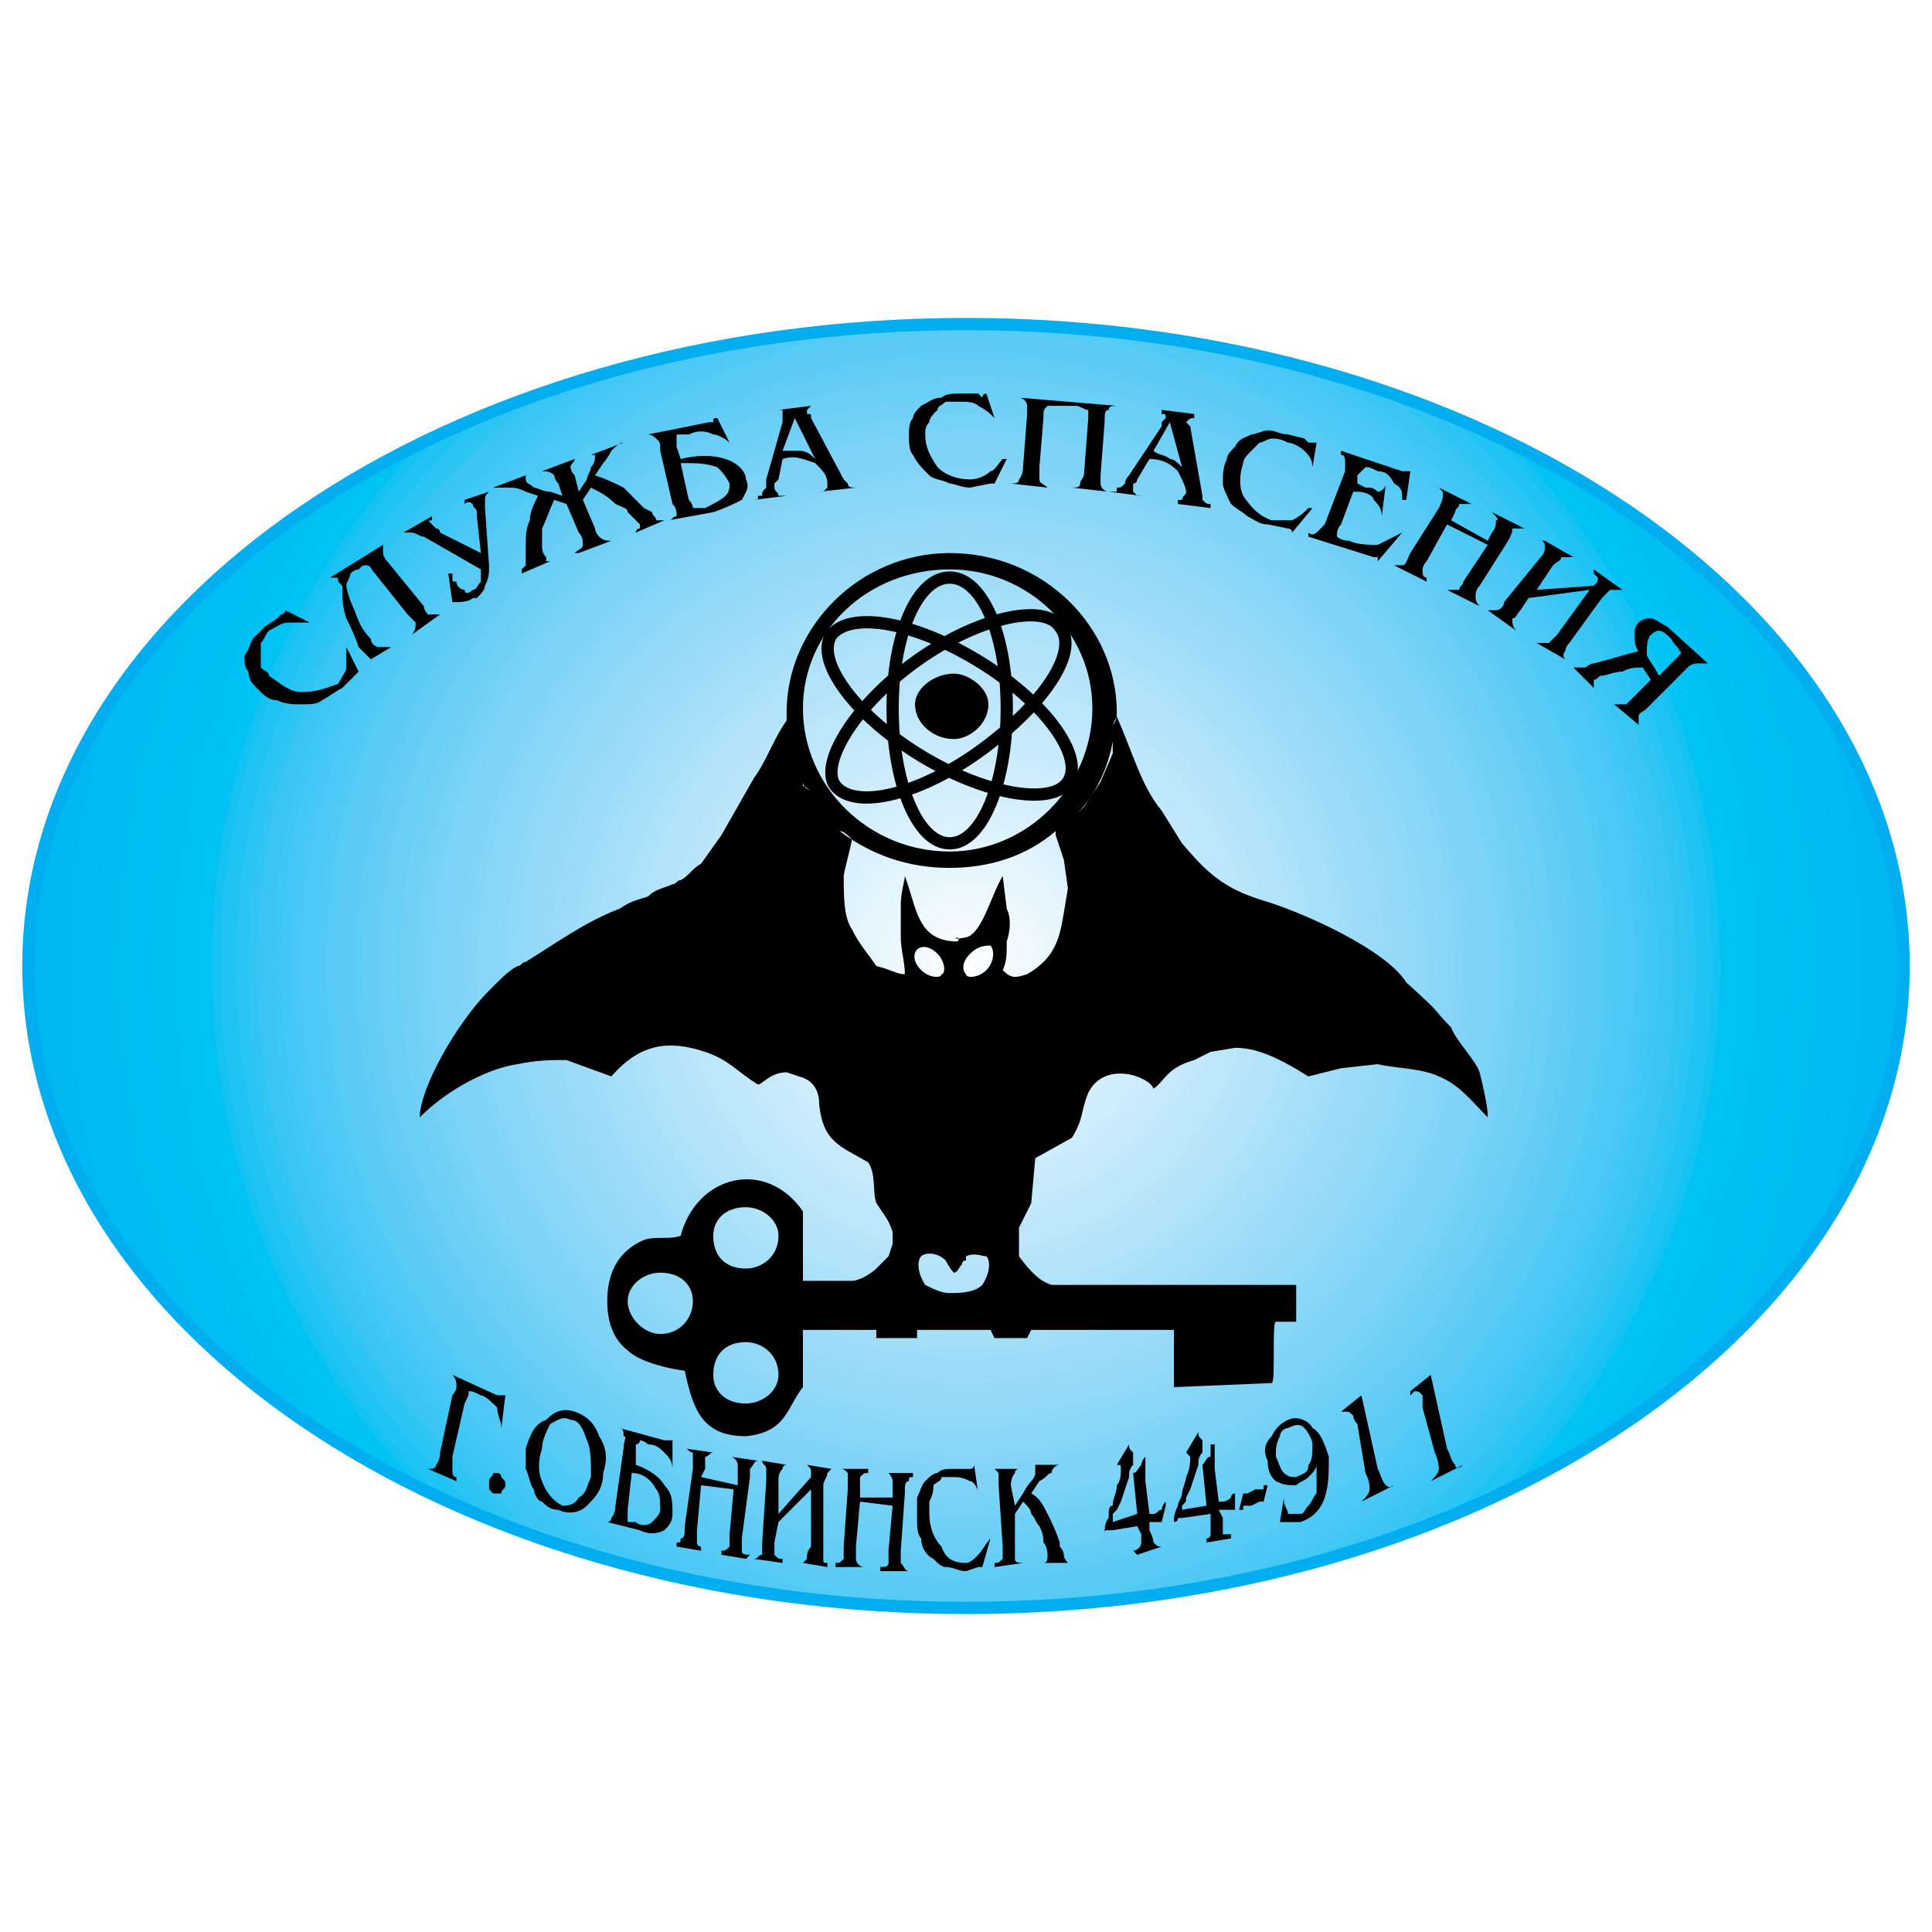 <?xml version="1.0" encoding="utf-8"?>
<!-- Generator: Adobe Illustrator 13.0.0, SVG Export Plug-In . SVG Version: 6.00 Build 14948)  -->
<!DOCTYPE svg PUBLIC "-//W3C//DTD SVG 1.0//EN" "http://www.w3.org/TR/2001/REC-SVG-20010904/DTD/svg10.dtd">
<svg version="1.0" id="Layer_1" xmlns="http://www.w3.org/2000/svg" xmlns:xlink="http://www.w3.org/1999/xlink" x="0px" y="0px"
	 width="192.756px" height="192.756px" viewBox="0 0 192.756 192.756" enable-background="new 0 0 192.756 192.756"
	 xml:space="preserve">
<g>
	<polygon fill-rule="evenodd" clip-rule="evenodd" fill="#FFFFFF" points="0,0 192.756,0 192.756,192.756 0,192.756 0,0 	"/>
	<path fill-rule="evenodd" clip-rule="evenodd" fill="#00AEEF" d="M96.378,32.332c51.652,0,93.543,28.555,93.543,64.046
		c0,35.491-41.891,64.046-93.543,64.046c-51.652,0-93.543-28.555-93.543-64.046C2.834,60.887,44.726,32.332,96.378,32.332
		L96.378,32.332z M96.378,96.378h93.543H96.378L96.378,96.378z"/>
	<path fill-rule="evenodd" clip-rule="evenodd" fill="#00AEEF" d="M96.378,96.378h93.543c0,35.491-41.891,64.046-93.543,64.046
		c-51.652,0-93.543-28.555-93.543-64.046c0-35.491,41.892-64.046,93.543-64.046c51.652,0,93.543,28.555,93.543,64.046H96.378
		L96.378,96.378z"/>
	<path fill-rule="evenodd" clip-rule="evenodd" fill="#00AEEF" d="M96.378,96.378h93.543c0,35.491-41.891,64.046-93.543,64.046
		c-51.652,0-93.543-28.555-93.543-64.046c0-35.491,41.892-64.046,93.543-64.046c51.652,0,93.543,28.555,93.543,64.046H96.378
		L96.378,96.378z"/>
	<path fill-rule="evenodd" clip-rule="evenodd" fill="#00AFEF" d="M96.378,96.378h93.543c0,35.491-41.891,64.046-93.543,64.046
		c-51.652,0-93.543-28.555-93.543-64.046c0-35.491,41.892-64.046,93.543-64.046c51.652,0,93.543,28.555,93.543,64.046H96.378
		L96.378,96.378z"/>
	<path fill-rule="evenodd" clip-rule="evenodd" fill="#00AFEF" d="M96.378,96.378h93.543c0,35.491-41.891,64.046-93.543,64.046
		c-51.652,0-93.543-28.555-93.543-64.046c0-35.491,41.892-64.046,93.543-64.046c51.652,0,93.543,28.555,93.543,64.046H96.378
		L96.378,96.378z"/>
	<path fill-rule="evenodd" clip-rule="evenodd" fill="#00AFF0" d="M96.378,96.378h93.543c0,35.491-41.891,64.046-93.543,64.046
		c-51.652,0-93.543-28.555-93.543-64.046c0-35.491,41.892-64.046,93.543-64.046c51.652,0,93.543,28.555,93.543,64.046H96.378
		L96.378,96.378z"/>
	<path fill-rule="evenodd" clip-rule="evenodd" fill="#00B0F0" d="M96.378,96.378h93.543c0,35.491-41.891,64.046-93.543,64.046
		c-51.652,0-93.543-28.555-93.543-64.046c0-35.491,41.892-64.046,93.543-64.046c51.652,0,93.543,28.555,93.543,64.046H96.378
		L96.378,96.378z"/>
	<path fill-rule="evenodd" clip-rule="evenodd" fill="#00B0F0" d="M96.378,96.378h93.543c0,35.491-41.891,64.046-93.543,64.046
		c-51.652,0-93.543-28.555-93.543-64.046c0-35.491,41.892-64.046,93.543-64.046c51.652,0,93.543,28.555,93.543,64.046H96.378
		L96.378,96.378z"/>
	<path fill-rule="evenodd" clip-rule="evenodd" fill="#00B0F0" d="M96.378,96.378h93.543c0,35.491-41.891,64.046-93.543,64.046
		c-51.652,0-93.543-28.555-93.543-64.046c0-35.491,41.892-64.046,93.543-64.046c51.652,0,93.543,28.555,93.543,64.046H96.378
		L96.378,96.378z"/>
	<path fill-rule="evenodd" clip-rule="evenodd" fill="#00B1F0" d="M96.378,96.378h93.543c0,35.491-41.891,64.046-93.543,64.046
		c-51.652,0-93.543-28.555-93.543-64.046c0-35.491,41.892-64.046,93.543-64.046c51.652,0,93.543,28.555,93.543,64.046H96.378
		L96.378,96.378z"/>
	<path fill-rule="evenodd" clip-rule="evenodd" fill="#00B1F0" d="M96.378,96.378h93.543c0,35.491-41.891,64.046-93.543,64.046
		c-51.652,0-93.543-28.555-93.543-64.046c0-35.491,41.892-64.046,93.543-64.046c51.652,0,93.543,28.555,93.543,64.046H96.378
		L96.378,96.378z"/>
	<path fill-rule="evenodd" clip-rule="evenodd" fill="#00B2F0" d="M96.378,96.378h93.543c0,35.491-41.891,64.046-93.543,64.046
		c-51.652,0-93.543-28.555-93.543-64.046c0-35.491,41.892-64.046,93.543-64.046c51.652,0,93.543,28.555,93.543,64.046H96.378
		L96.378,96.378z"/>
	<path fill-rule="evenodd" clip-rule="evenodd" fill="#00B3F0" d="M96.378,96.378h93.543c0,35.491-41.891,64.046-93.543,64.046
		c-51.652,0-93.543-28.555-93.543-64.046c0-35.491,41.892-64.046,93.543-64.046c51.652,0,93.543,28.555,93.543,64.046H96.378
		L96.378,96.378z"/>
	<path fill-rule="evenodd" clip-rule="evenodd" fill="#00B3F0" d="M96.378,96.378h93.543c0,35.491-41.891,64.046-93.543,64.046
		c-51.652,0-93.543-28.555-93.543-64.046c0-35.491,41.892-64.046,93.543-64.046c51.652,0,93.543,28.555,93.543,64.046H96.378
		L96.378,96.378z"/>
	<path fill-rule="evenodd" clip-rule="evenodd" fill="#00B3F0" d="M96.378,96.378h93.543c0,35.491-41.891,64.046-93.543,64.046
		c-51.652,0-93.543-28.555-93.543-64.046c0-35.491,41.892-64.046,93.543-64.046c51.652,0,93.543,28.555,93.543,64.046H96.378
		L96.378,96.378z"/>
	<path fill-rule="evenodd" clip-rule="evenodd" fill="#00B4F0" d="M96.378,96.378h93.543c0,35.491-41.891,64.046-93.543,64.046
		c-51.652,0-93.543-28.555-93.543-64.046c0-35.491,41.892-64.046,93.543-64.046c51.652,0,93.543,28.555,93.543,64.046H96.378
		L96.378,96.378z"/>
	<path fill-rule="evenodd" clip-rule="evenodd" fill="#00B4F1" d="M96.378,96.378h93.543c0,35.491-41.891,64.046-93.543,64.046
		c-51.652,0-93.543-28.555-93.543-64.046c0-35.491,41.892-64.046,93.543-64.046c51.652,0,93.543,28.555,93.543,64.046H96.378
		L96.378,96.378z"/>
	<path fill-rule="evenodd" clip-rule="evenodd" fill="#00B5F1" d="M96.378,96.378h93.543c0,35.491-41.891,64.046-93.543,64.046
		c-51.652,0-93.543-28.555-93.543-64.046c0-35.491,41.892-64.046,93.543-64.046c51.652,0,93.543,28.555,93.543,64.046H96.378
		L96.378,96.378z"/>
	<path fill-rule="evenodd" clip-rule="evenodd" fill="#00B5F1" d="M96.378,96.378h93.543c0,35.491-41.891,64.046-93.543,64.046
		c-51.652,0-93.543-28.555-93.543-64.046c0-35.491,41.892-64.046,93.543-64.046c51.652,0,93.543,28.555,93.543,64.046H96.378
		L96.378,96.378z"/>
	<path fill-rule="evenodd" clip-rule="evenodd" fill="#00B6F1" d="M96.378,96.378h93.543c0,35.491-41.891,64.046-93.543,64.046
		c-51.652,0-93.543-28.555-93.543-64.046c0-35.491,41.892-64.046,93.543-64.046c51.652,0,93.543,28.555,93.543,64.046H96.378
		L96.378,96.378z"/>
	<path fill-rule="evenodd" clip-rule="evenodd" fill="#00B6F1" d="M96.378,96.378h93.543c0,35.491-41.891,64.046-93.543,64.046
		c-51.652,0-93.543-28.555-93.543-64.046c0-35.491,41.892-64.046,93.543-64.046c51.652,0,93.543,28.555,93.543,64.046H96.378
		L96.378,96.378z"/>
	<path fill-rule="evenodd" clip-rule="evenodd" fill="#00B7F1" d="M96.378,96.378h93.543c0,35.491-41.891,64.046-93.543,64.046
		c-51.652,0-93.543-28.555-93.543-64.046c0-35.491,41.892-64.046,93.543-64.046c51.652,0,93.543,28.555,93.543,64.046H96.378
		L96.378,96.378z"/>
	<path fill-rule="evenodd" clip-rule="evenodd" fill="#00B7F1" d="M96.378,96.378h93.543c0,35.491-41.891,64.046-93.543,64.046
		c-51.652,0-93.543-28.555-93.543-64.046c0-35.491,41.892-64.046,93.543-64.046c51.652,0,93.543,28.555,93.543,64.046H96.378
		L96.378,96.378z"/>
	<path fill-rule="evenodd" clip-rule="evenodd" fill="#00B7F1" d="M96.378,96.378h93.543c0,35.491-41.891,64.046-93.543,64.046
		c-51.652,0-93.543-28.555-93.543-64.046c0-35.491,41.892-64.046,93.543-64.046c51.652,0,93.543,28.555,93.543,64.046H96.378
		L96.378,96.378z"/>
	<path fill-rule="evenodd" clip-rule="evenodd" fill="#00B8F1" d="M96.378,96.378h93.137c0-2.817-0.133-5.602-0.378-8.358
		c-5.969-31.507-45.232-55.688-92.759-55.688c-47.532,0-86.794,24.187-92.755,55.702c-0.247,2.751-0.381,5.531-0.381,8.344
		c0,2.813,0.134,5.603,0.381,8.353c5.963,31.514,45.223,55.693,92.755,55.693c47.524,0,86.788-24.172,92.759-55.678
		c0.247-2.758,0.378-5.549,0.378-8.368H96.378L96.378,96.378z"/>
	<path fill-rule="evenodd" clip-rule="evenodd" fill="#00B9F1" d="M96.378,96.378h92.323c0-4.851-0.375-9.612-1.099-14.264
		c-9.453-28.575-46.714-49.782-91.225-49.782c-43.439,0-79.968,20.201-90.488,47.735c-0.938,5.3-1.428,10.748-1.428,16.311
		s0.49,11.021,1.428,16.317c10.519,27.533,47.047,47.729,90.488,47.729c44.509,0,81.77-21.199,91.225-49.771
		c0.723-4.654,1.099-9.422,1.099-14.274H96.378L96.378,96.378z"/>
	<path fill-rule="evenodd" clip-rule="evenodd" fill="#00B9F2" d="M96.378,96.378h91.51c0-6.278-0.633-12.402-1.837-18.32
		c-11.493-26.501-47.297-45.726-89.673-45.726c-41.515,0-76.713,18.452-88.935,44.12C6.029,82.865,5.275,89.53,5.275,96.378
		c0,6.853,0.756,13.524,2.171,19.94c12.224,25.664,47.42,44.105,88.932,44.105c42.373,0,78.174-19.213,89.67-45.711
		c1.206-5.92,1.84-12.055,1.84-18.335H96.378L96.378,96.378z"/>
	<path fill-rule="evenodd" clip-rule="evenodd" fill="#00B9F2" d="M96.378,96.378h90.29c0-7.921-1.001-15.592-2.888-22.906
		c-13.448-24.104-47.513-41.14-87.402-41.14c-39.888,0-73.943,17.035-87.393,41.137c-1.888,7.312-2.896,14.986-2.896,22.909
		s1.01,15.606,2.898,22.919c13.451,24.102,47.505,41.127,87.392,41.127c39.888,0,73.952-17.027,87.401-41.129
		c1.888-7.314,2.889-14.994,2.889-22.917H96.378L96.378,96.378z"/>
	<path fill-rule="evenodd" clip-rule="evenodd" fill="#00BAF2" d="M96.378,96.378h89.477c0-8.883-1.273-17.45-3.642-25.536
		c-14.395-22.703-47.412-38.51-85.835-38.51c-38.367,0-71.339,15.762-85.768,38.412c-2.405,8.117-3.708,16.716-3.708,25.634
		c0,8.919,1.303,17.526,3.71,25.644c14.429,22.648,47.399,38.402,85.766,38.402c38.423,0,71.44-15.799,85.835-38.502
		c2.37-8.088,3.642-16.66,3.642-25.544H96.378L96.378,96.378z"/>
	<path fill-rule="evenodd" clip-rule="evenodd" fill="#00BBF2" d="M96.378,96.378h88.663c0-9.816-1.604-19.268-4.559-28.112
		c-15.196-21.312-47.153-35.934-84.104-35.934c-36.953,0-68.902,14.621-84.098,35.935c-2.956,8.845-4.565,18.294-4.565,28.111
		c0,9.817,1.609,19.276,4.567,28.122c15.197,21.312,47.145,35.924,84.096,35.924c36.95,0,68.905-14.609,84.103-35.922
		c2.957-8.846,4.561-18.307,4.561-28.124H96.378L96.378,96.378z"/>
	<path fill-rule="evenodd" clip-rule="evenodd" fill="#00BBF2" d="M96.378,96.378h87.85c0-10.62-1.883-20.807-5.341-30.245
		c-15.762-20.149-46.803-33.801-82.509-33.801c-35.706,0-66.739,13.651-82.501,33.801c-3.458,9.438-5.348,19.625-5.348,30.245
		c0,10.62,1.891,20.813,5.35,30.257c15.764,20.146,46.795,33.789,82.5,33.789s66.744-13.643,82.508-33.789
		c3.459-9.443,5.342-19.637,5.342-30.257H96.378L96.378,96.378z"/>
	<path fill-rule="evenodd" clip-rule="evenodd" fill="#00BCF2" d="M96.378,96.378h87.036c0-11.38-2.183-22.253-6.148-32.232
		c-16.211-19.053-46.37-31.814-80.888-31.814c-34.061,0-63.869,12.424-80.228,31.059C12.027,73.573,9.749,84.71,9.749,96.378
		c0,11.671,2.28,22.813,6.405,32.999c16.36,18.633,46.167,31.047,80.225,31.047c34.515,0,64.674-12.748,80.884-31.799
		c3.97-9.98,6.152-20.863,6.152-32.247H96.378L96.378,96.378z"/>
	<path fill-rule="evenodd" clip-rule="evenodd" fill="#00BCF2" d="M96.378,96.378h85.815c0-12.413-2.587-24.184-7.25-34.819
		c-16.669-17.612-45.633-29.227-78.565-29.227c-32.934,0-61.891,11.615-78.559,29.228c-4.663,10.634-7.256,22.406-7.256,34.818
		c0,12.413,2.594,24.192,7.258,34.827c16.668,17.611,45.625,29.219,78.557,29.219c32.931,0,61.896-11.605,78.563-29.217
		c4.665-10.637,7.252-22.414,7.252-34.829H96.378L96.378,96.378z"/>
	<path fill-rule="evenodd" clip-rule="evenodd" fill="#00BDF2" d="M96.378,96.378h85.003c0-13.082-2.891-25.44-8.07-36.485
		c-16.889-16.675-45.049-27.561-76.933-27.561c-31.803,0-59.897,10.833-76.799,27.438c-5.254,11.075-8.203,23.477-8.203,36.608
		c0,13.13,2.949,25.54,8.203,36.616c16.902,16.605,44.996,27.43,76.799,27.43c31.884,0,60.044-10.879,76.933-27.555
		c5.18-11.045,8.07-23.41,8.07-36.491H96.378L96.378,96.378z"/>
	<path fill-rule="evenodd" clip-rule="evenodd" fill="#00BDF2" d="M96.378,96.378h84.189c0-13.796-3.324-26.834-9.219-38.355
		c-17.061-15.614-44.294-25.69-74.971-25.69c-30.674,0-57.9,10.073-74.961,25.687c-5.894,11.522-9.228,24.561-9.228,38.359
		c0,13.796,3.332,26.843,9.226,38.364c17.062,15.615,44.289,25.682,74.963,25.682c30.677,0,57.911-10.068,74.973-25.684
		c5.893-11.521,9.217-24.566,9.217-38.362H96.378L96.378,96.378z"/>
	<path fill-rule="evenodd" clip-rule="evenodd" fill="#00BEF3" d="M96.378,96.378h83.376c0-14.421-3.661-27.997-10.1-39.854
		c-17.139-14.756-43.595-24.191-73.276-24.191c-29.685,0-56.139,9.438-73.277,24.198c-6.437,11.856-10.099,25.43-10.099,39.848
		c0,14.417,3.662,28.001,10.101,39.856c17.138,14.758,43.59,24.189,73.275,24.189c29.681,0,56.139-9.428,73.276-24.182
		c6.44-11.857,10.1-25.443,10.1-39.864H96.378L96.378,96.378z"/>
	<path fill-rule="evenodd" clip-rule="evenodd" fill="#00BEF3" d="M96.378,96.378h82.562c0-15.028-4.002-29.126-10.997-41.284
		c-17.162-13.933-42.854-22.762-71.565-22.762c-28.707,0-54.389,8.827-71.55,22.756c-6.998,12.16-11.012,26.259-11.012,41.29
		c0,15.028,4.013,29.136,11.008,41.294c17.162,13.93,42.846,22.752,71.554,22.752c28.713,0,54.408-8.824,71.568-22.758
		c6.994-12.158,10.994-26.262,10.994-41.288H96.378L96.378,96.378z"/>
	<path fill-rule="evenodd" clip-rule="evenodd" fill="#00BFF3" d="M96.378,96.378h81.749c0-15.717-4.408-30.346-12.055-42.758
		c-17.13-13.078-42.009-21.288-69.694-21.288c-27.381,0-52.016,8.03-69.125,20.857c-7.745,12.503-12.217,27.289-12.217,43.188
		c0,15.897,4.472,30.69,12.217,43.192c17.109,12.83,41.742,20.854,69.125,20.854c27.686,0,52.564-8.203,69.694-21.281
		c7.646-12.412,12.055-27.049,12.055-42.765H96.378L96.378,96.378z"/>
	<path fill-rule="evenodd" clip-rule="evenodd" fill="#00BFF3" d="M96.378,96.378h80.528c0-16.478-4.827-31.741-13.152-44.465
		c-17.018-12.082-40.916-19.581-67.376-19.581c-26.361,0-50.171,7.442-67.176,19.443C20.773,64.527,15.85,79.84,15.85,96.378
		c0,16.53,5.008,31.929,13.57,44.759c16.99,11.912,40.709,19.287,66.958,19.287c26.35,0,50.156-7.434,67.16-19.424
		c8.456-12.803,13.368-28.152,13.368-44.622H96.378L96.378,96.378z"/>
	<path fill-rule="evenodd" clip-rule="evenodd" fill="#00C0F3" d="M96.378,96.378h79.715c0-17.102-5.391-32.968-14.558-45.988
		c-16.845-11.185-39.827-18.058-65.157-18.058c-25.33,0-48.304,6.874-65.15,18.057c-9.167,13.02-14.564,28.888-14.564,45.989
		c0,17.099,5.396,32.972,14.561,45.991c16.847,11.188,39.823,18.055,65.154,18.055s48.315-6.869,65.16-18.055
		c9.164-13.02,14.555-28.893,14.555-45.991H96.378L96.378,96.378z"/>
	<path fill-rule="evenodd" clip-rule="evenodd" fill="#00C1F3" d="M96.378,96.378h78.902c0-17.67-5.797-33.996-15.585-47.178
		c-16.661-10.479-38.898-16.868-63.317-16.868c-24.417,0-46.646,6.387-63.308,16.867c-9.79,13.183-15.594,29.509-15.594,47.179
		c0,17.667,5.805,34.003,15.593,47.185c16.661,10.48,38.891,16.861,63.309,16.861c24.42,0,46.658-6.383,63.318-16.863
		c9.787-13.184,15.584-29.516,15.584-47.183H96.378L96.378,96.378z"/>
	<path fill-rule="evenodd" clip-rule="evenodd" fill="#00C1F3" d="M96.378,96.378h78.088c0-18.234-6.216-35.01-16.64-48.325
		c-16.437-9.798-37.933-15.721-61.448-15.721c-23.517,0-45.004,5.926-61.442,15.723C24.51,61.369,18.29,78.146,18.29,96.378
		c0,18.231,6.223,35.019,16.646,48.331c16.438,9.797,37.925,15.715,61.442,15.715c23.516,0,45.011-5.916,61.448-15.713
		c10.424-13.312,16.64-30.102,16.64-48.333H96.378L96.378,96.378z"/>
	<path fill-rule="evenodd" clip-rule="evenodd" fill="#00C2F3" d="M96.378,96.378h77.275c0-18.801-6.658-36.025-17.742-49.439
		c-16.175-9.13-36.921-14.607-59.533-14.607c-22.406,0-42.97,5.378-59.08,14.361C26.179,60.144,19.51,77.462,19.51,96.378
		c0,18.915,6.667,36.237,17.785,49.688c16.111,8.982,36.676,14.357,59.083,14.357c22.614,0,43.359-5.473,59.535-14.604
		c11.084-13.414,17.74-30.645,17.74-49.442H96.378L96.378,96.378z"/>
	<path fill-rule="evenodd" clip-rule="evenodd" fill="#00C2F3" d="M96.378,96.378h76.055c0-19.637-7.23-37.429-19.195-50.888
		c-15.759-8.257-35.472-13.158-56.859-13.158c-21.147,0-40.655,4.792-56.324,12.882c-12.248,13.55-19.73,31.506-19.73,51.164
		c0,19.655,7.481,37.616,19.727,51.167c15.669,8.092,35.179,12.879,56.328,12.879c21.269,0,40.883-4.844,56.599-13.018
		c12.119-13.533,19.456-31.439,19.456-51.028H96.378L96.378,96.378z"/>
	<path fill-rule="evenodd" clip-rule="evenodd" fill="#14C3F4" d="M96.378,96.378h75.241c0-20.23-7.979-38.624-20.947-52.189
		c-15.311-7.469-34.053-11.857-54.294-11.857c-20.243,0-38.981,4.389-54.291,11.859c-12.966,13.564-20.95,31.957-20.95,52.187
		c0,20.228,7.982,38.626,20.949,52.19c15.31,7.471,34.05,11.855,54.292,11.855c20.241,0,38.986-4.385,54.296-11.854
		c12.967-13.564,20.945-31.963,20.945-52.192H96.378L96.378,96.378z"/>
	<path fill-rule="evenodd" clip-rule="evenodd" fill="#1FC4F4" d="M96.378,96.378h74.428c0-20.808-8.507-39.634-22.22-53.178
		c-14.912-6.866-32.878-10.868-52.208-10.868c-19.332,0-37.294,4.004-52.206,10.87C30.46,56.745,21.95,75.57,21.95,96.378
		c0,20.808,8.51,39.638,22.222,53.181c14.914,6.865,32.875,10.865,52.206,10.865c19.33,0,37.296-3.998,52.208-10.863
		c13.711-13.545,22.22-32.375,22.22-53.183H96.378L96.378,96.378z"/>
	<path fill-rule="evenodd" clip-rule="evenodd" fill="#1FC4F4" d="M96.378,96.378h73.614c0-21.394-9.062-40.647-23.546-54.13
		c-14.477-6.28-31.652-9.916-50.068-9.916c-18.416,0-35.584,3.636-50.061,9.916C31.833,55.73,22.763,74.984,22.763,96.378
		c0,21.394,9.07,40.657,23.554,54.138c14.478,6.279,31.645,9.908,50.061,9.908c18.416,0,35.591-3.629,50.068-9.908
		c14.484-13.48,23.546-32.744,23.546-54.138H96.378L96.378,96.378z"/>
	<path fill-rule="evenodd" clip-rule="evenodd" fill="#2AC5F4" d="M96.378,96.378h72.801c0-21.992-9.646-41.68-24.936-55.057
		c-14.004-5.709-30.375-8.989-47.865-8.989c-17.49,0-33.854,3.283-47.859,8.991c-15.29,13.378-24.942,33.063-24.942,55.055
		c0,21.991,9.653,41.685,24.943,55.063c14.004,5.709,30.368,8.982,47.857,8.982c17.488,0,33.861-3.273,47.863-8.98
		c15.29-13.377,24.938-33.074,24.938-55.065H96.378L96.378,96.378z"/>
	<path fill-rule="evenodd" clip-rule="evenodd" fill="#31C5F4" d="M96.378,96.378h71.988c0-22.79-10.656-43.137-27.31-56.302
		c-13.275-4.94-28.5-7.744-44.679-7.744c-16.092,0-31.233,2.775-44.459,7.666C35.41,53.201,24.797,73.641,24.797,96.378
		c0,22.911,10.776,43.366,27.506,56.522c13.135,4.803,28.137,7.523,44.075,7.523c16.182,0,31.408-2.801,44.686-7.742
		c16.649-13.162,27.303-33.518,27.303-56.304H96.378L96.378,96.378z"/>
	<path fill-rule="evenodd" clip-rule="evenodd" fill="#39C6F4" d="M96.378,96.378h70.768c0-23.572-11.492-44.473-29.156-57.387
		c-12.534-4.259-26.664-6.659-41.611-6.659s-29.07,2.399-41.604,6.659C37.109,51.905,25.61,72.808,25.61,96.378
		c0,23.569,11.499,44.479,29.16,57.394c12.534,4.26,26.658,6.652,41.607,6.652s29.081-2.393,41.616-6.652
		c17.662-12.914,29.151-33.824,29.151-57.394H96.378L96.378,96.378z"/>
	<path fill-rule="evenodd" clip-rule="evenodd" fill="#39C6F4" d="M96.378,96.378h69.954c0-24.255-12.267-45.629-30.916-58.23
		c-11.881-3.731-25.105-5.815-39.038-5.815c-13.936,0-27.153,2.084-39.036,5.817C38.694,50.751,26.424,72.125,26.424,96.378
		c0,24.255,12.271,45.634,30.921,58.237c11.883,3.73,25.1,5.809,39.033,5.809c13.931,0,27.153-2.076,39.034-5.809
		c18.653-12.602,30.92-33.98,30.92-58.237H96.378L96.378,96.378z"/>
	<path fill-rule="evenodd" clip-rule="evenodd" fill="#3DC7F4" d="M96.378,96.378h69.141c0-24.997-13.131-46.863-32.866-59.065
		c-11.154-3.208-23.413-4.98-36.274-4.98c-12.857,0-25.11,1.771-36.263,4.977C40.378,49.51,27.237,71.38,27.237,96.378
		c0,24.987,13.131,46.86,32.855,59.063c11.159,3.211,23.418,4.982,36.285,4.982c12.871,0,25.136-1.773,36.297-4.984
		c19.722-12.203,32.844-34.074,32.844-59.062H96.378L96.378,96.378z"/>
	<path fill-rule="evenodd" clip-rule="evenodd" fill="#44C8F5" d="M96.378,96.378h68.327c0-25.78-14.084-48.161-34.98-59.862
		c-10.357-2.7-21.602-4.184-33.347-4.184c-11.747,0-22.98,1.485-33.34,4.184C42.142,48.219,28.051,70.598,28.051,96.378
		c0,25.774,14.086,48.161,34.976,59.864c10.361,2.703,21.601,4.182,33.352,4.182c11.75,0,22.995-1.479,33.356-4.182
		c20.89-11.703,34.971-34.09,34.971-59.864H96.378L96.378,96.378z"/>
	<path fill-rule="evenodd" clip-rule="evenodd" fill="#4AC8F5" d="M96.378,96.378h67.514c0-26.471-15.303-49.613-37.651-60.72
		c-9.376-2.156-19.422-3.326-29.862-3.326c-10.272,0-20.148,1.135-29.395,3.223c-22.31,11.067-37.712,34.271-37.712,60.823
		c0,26.548,15.397,49.757,37.702,60.825c9.249,2.092,19.13,3.221,29.405,3.221c10.443,0,20.492-1.166,29.871-3.322
		c22.343-11.107,37.643-34.256,37.643-60.724H96.378L96.378,96.378z"/>
	<path fill-rule="evenodd" clip-rule="evenodd" fill="#4EC9F5" d="M96.378,96.378h66.7c0-28.064-17.583-52.073-42.218-61.83
		c-7.804-1.44-16.012-2.216-24.482-2.216c-8.434,0-16.601,0.771-24.374,2.198c-24.547,9.746-41.92,33.766-41.92,61.848
		c0,28.083,17.377,52.112,41.928,61.856c7.771,1.428,15.934,2.189,24.366,2.189c8.468,0,16.674-0.768,24.475-2.207
		c24.638-9.756,42.226-33.771,42.226-61.839H96.378L96.378,96.378z"/>
	<path fill-rule="evenodd" clip-rule="evenodd" fill="#4EC9F5" d="M96.378,96.378h65.48c0-29.347-19.132-54.156-45.584-62.592
		c-6.412-0.948-13.069-1.454-19.896-1.454c-6.828,0-13.478,0.506-19.89,1.454c-26.452,8.437-45.59,33.245-45.59,62.592
		c0,29.345,19.136,54.161,45.587,62.597c6.413,0.947,13.064,1.449,19.894,1.449s13.487-0.502,19.9-1.449
		c26.45-8.436,45.58-33.252,45.58-62.597H96.378L96.378,96.378z"/>
	<path fill-rule="evenodd" clip-rule="evenodd" fill="#53CAF5" d="M96.378,96.378h64.667c0-31.051-21.604-56.909-50.601-63.327
		c-4.587-0.472-9.286-0.719-14.066-0.719c-4.781,0-9.476,0.249-14.065,0.721c-28.995,6.419-50.602,32.275-50.602,63.325
		c0,31.052,21.611,56.917,50.611,63.333c4.586,0.471,9.278,0.713,14.056,0.713c4.776,0,9.473-0.242,14.057-0.713
		c29.002-6.416,50.61-32.279,50.61-63.333H96.378L96.378,96.378z"/>
	<path fill-rule="evenodd" clip-rule="evenodd" fill="#56CBF5" d="M96.378,96.378h63.854c0-35.491-28.47-64.046-63.854-64.046
		S32.524,60.887,32.524,96.378c0,35.491,28.47,64.046,63.854,64.046s63.854-28.555,63.854-64.046H96.378L96.378,96.378z"/>
	<path fill-rule="evenodd" clip-rule="evenodd" fill="#5BCBF5" d="M96.378,96.378h63.04c0-34.675-28.062-63.23-63.04-63.23
		c-34.57,0-63.04,28.556-63.04,63.23s28.47,63.229,63.04,63.229c34.978,0,63.04-28.555,63.04-63.229H96.378L96.378,96.378z"/>
	<path fill-rule="evenodd" clip-rule="evenodd" fill="#5BCBF5" d="M96.378,96.378h62.227c0-34.267-28.062-62.415-62.227-62.415
		c-34.164,0-61.82,28.148-61.82,62.415s27.656,62.413,61.82,62.413c34.164,0,62.227-28.146,62.227-62.413H96.378L96.378,96.378z"/>
	<path fill-rule="evenodd" clip-rule="evenodd" fill="#5ECCF5" d="M96.378,96.378h61.007c0-33.859-27.25-61.19-61.007-61.19
		s-61.006,27.332-61.006,61.19c0,33.858,27.25,61.19,61.006,61.19s61.007-27.332,61.007-61.19H96.378L96.378,96.378z"/>
	<path fill-rule="evenodd" clip-rule="evenodd" fill="#63CDF6" d="M96.378,96.378h60.193c0-33.451-26.843-60.375-60.193-60.375
		c-33.35,0-60.193,26.924-60.193,60.375c0,33.45,26.843,60.374,60.193,60.374c33.351,0,60.193-26.924,60.193-60.374H96.378
		L96.378,96.378z"/>
	<path fill-rule="evenodd" clip-rule="evenodd" fill="#66CEF6" d="M96.378,96.378h59.38c0-33.043-26.437-59.559-59.38-59.559
		S36.999,63.335,36.999,96.378c0,33.042,26.436,59.558,59.379,59.558s59.38-26.516,59.38-59.558H96.378L96.378,96.378z"/>
	<path fill-rule="evenodd" clip-rule="evenodd" fill="#6ACFF6" d="M96.378,96.378h58.566c0-32.227-26.029-58.743-58.566-58.743
		c-32.13,0-58.566,26.516-58.566,58.743c0,32.228,26.437,58.743,58.566,58.743c32.537,0,58.566-26.516,58.566-58.743H96.378
		L96.378,96.378z"/>
	<path fill-rule="evenodd" clip-rule="evenodd" fill="#6ACFF6" d="M96.378,96.378h57.753c0-31.819-26.029-57.927-57.753-57.927
		c-31.723,0-57.753,26.107-57.753,57.927s26.03,57.927,57.753,57.927c31.724,0,57.753-26.107,57.753-57.927H96.378L96.378,96.378z"
		/>
	<path fill-rule="evenodd" clip-rule="evenodd" fill="#71D0F6" d="M96.378,96.378h56.939c0-31.411-25.623-56.703-56.939-56.703
		S39.845,64.967,39.845,96.378s25.216,56.702,56.533,56.702s56.939-25.291,56.939-56.702H96.378L96.378,96.378z"/>
	<path fill-rule="evenodd" clip-rule="evenodd" fill="#71D0F6" d="M96.378,96.378h55.72c0-31.003-24.81-55.887-55.72-55.887
		c-30.91,0-55.719,24.884-55.719,55.887c0,31.003,24.81,55.888,55.719,55.888c30.91,0,55.72-24.885,55.72-55.888H96.378
		L96.378,96.378z"/>
	<path fill-rule="evenodd" clip-rule="evenodd" fill="#75D1F7" d="M96.378,96.378h54.906c0-30.595-24.402-55.072-54.906-55.072
		c-30.097,0-54.906,24.477-54.906,55.072c0,30.595,24.809,55.071,54.906,55.071c30.504,0,54.906-24.477,54.906-55.071H96.378
		L96.378,96.378z"/>
	<path fill-rule="evenodd" clip-rule="evenodd" fill="#77D2F7" d="M96.378,96.378h54.093c0-29.779-23.996-54.255-54.093-54.255
		c-29.689,0-54.092,24.476-54.092,54.255c0,29.778,24.403,54.255,54.092,54.255c30.097,0,54.093-24.477,54.093-54.255H96.378
		L96.378,96.378z"/>
	<path fill-rule="evenodd" clip-rule="evenodd" fill="#7BD3F7" d="M96.378,96.378h53.279c0-29.372-23.996-53.439-53.279-53.439
		S43.099,67.006,43.099,96.378c0,29.372,23.996,53.438,53.279,53.438s53.279-24.066,53.279-53.438H96.378L96.378,96.378z"/>
	<path fill-rule="evenodd" clip-rule="evenodd" fill="#7ED3F7" d="M96.378,96.378h52.466c0-28.963-23.589-52.624-52.466-52.624
		c-28.876,0-52.059,23.661-52.059,52.624c0,28.964,23.182,52.624,52.059,52.624c28.877,0,52.466-23.66,52.466-52.624H96.378
		L96.378,96.378z"/>
	<path fill-rule="evenodd" clip-rule="evenodd" fill="#7ED3F7" d="M96.378,96.378h51.246c0-28.556-22.776-51.4-51.246-51.4
		s-51.246,22.844-51.246,51.4s22.776,51.399,51.246,51.399s51.246-22.844,51.246-51.399H96.378L96.378,96.378z"/>
	<path fill-rule="evenodd" clip-rule="evenodd" fill="#82D4F7" d="M96.378,96.378h50.433c0-28.148-22.369-50.584-50.433-50.584
		c-27.656,0-50.432,22.437-50.432,50.584c0,28.147,22.776,50.583,50.432,50.583c28.063,0,50.433-22.436,50.433-50.583H96.378
		L96.378,96.378z"/>
	<path fill-rule="evenodd" clip-rule="evenodd" fill="#84D5F7" d="M96.378,96.378h49.618c0-27.332-22.368-49.768-49.618-49.768
		c-27.25,0-49.618,22.436-49.618,49.768c0,27.331,22.369,49.769,49.618,49.769c27.25,0,49.618-22.438,49.618-49.769H96.378
		L96.378,96.378z"/>
	<path fill-rule="evenodd" clip-rule="evenodd" fill="#88D6F8" d="M96.378,96.378h48.806c0-26.924-21.963-48.953-48.806-48.953
		S47.573,69.454,47.573,96.378c0,26.923,21.962,48.952,48.805,48.952s48.806-22.029,48.806-48.952H96.378L96.378,96.378z"/>
	<path fill-rule="evenodd" clip-rule="evenodd" fill="#88D6F8" d="M96.378,96.378h47.992c0-26.516-21.556-48.137-47.992-48.137
		c-26.436,0-47.992,21.621-47.992,48.137c0,26.515,21.556,48.136,47.992,48.136c26.437,0,47.992-21.621,47.992-48.136H96.378
		L96.378,96.378z"/>
	<path fill-rule="evenodd" clip-rule="evenodd" fill="#8AD7F8" d="M96.378,96.378h47.179c0-26.108-21.149-46.913-47.179-46.913
		S49.606,70.27,49.606,96.378c0,26.108,20.742,46.913,46.771,46.913s47.179-20.805,47.179-46.913H96.378L96.378,96.378z"/>
	<path fill-rule="evenodd" clip-rule="evenodd" fill="#8ED8F8" d="M96.378,96.378h45.958c0-25.7-20.335-46.097-45.958-46.097
		c-25.216,0-45.958,20.396-45.958,46.097s20.742,46.097,45.958,46.097c25.623,0,45.958-20.396,45.958-46.097H96.378L96.378,96.378z"
		/>
	<path fill-rule="evenodd" clip-rule="evenodd" fill="#91D9F8" d="M96.378,96.378h45.145c0-24.884-20.335-45.281-45.145-45.281
		S51.233,71.494,51.233,96.378c0,24.884,20.335,45.28,45.145,45.28s45.145-20.396,45.145-45.28H96.378L96.378,96.378z"/>
	<path fill-rule="evenodd" clip-rule="evenodd" fill="#94D9F8" d="M96.378,96.378h44.331c0-24.477-19.929-44.465-44.331-44.465
		S52.047,71.901,52.047,96.378c0,24.476,19.929,44.464,44.331,44.464s44.331-19.988,44.331-44.464H96.378L96.378,96.378z"/>
	<path fill-rule="evenodd" clip-rule="evenodd" fill="#94D9F8" d="M96.378,96.378h43.519c0-24.068-19.522-43.649-43.519-43.649
		c-23.996,0-43.518,19.581-43.518,43.649c0,24.067,19.522,43.649,43.518,43.649c23.996,0,43.519-19.582,43.519-43.649H96.378
		L96.378,96.378z"/>
	<path fill-rule="evenodd" clip-rule="evenodd" fill="#97DAF8" d="M96.378,96.378h42.704c0-23.661-19.115-42.833-42.704-42.833
		S54.08,72.717,54.08,96.378c0,23.659,18.709,42.833,42.298,42.833s42.704-19.174,42.704-42.833H96.378L96.378,96.378z"/>
	<path fill-rule="evenodd" clip-rule="evenodd" fill="#99DBF9" d="M96.378,96.378h41.892c0-23.252-18.709-41.609-41.892-41.609
		c-22.776,0-41.484,18.357-41.484,41.609c0,23.251,18.708,41.608,41.484,41.608c23.183,0,41.892-18.357,41.892-41.608H96.378
		L96.378,96.378z"/>
	<path fill-rule="evenodd" clip-rule="evenodd" fill="#9DDCF9" d="M96.378,96.378h40.671c0-22.437-18.302-40.794-40.671-40.794
		S55.707,73.941,55.707,96.378s18.302,40.794,40.671,40.794s40.671-18.357,40.671-40.794H96.378L96.378,96.378z"/>
	<path fill-rule="evenodd" clip-rule="evenodd" fill="#9DDCF9" d="M96.378,96.378h39.857c0-22.029-17.896-39.978-39.857-39.978
		S56.521,74.349,56.521,96.378c0,22.028,17.896,39.978,39.857,39.978s39.857-17.949,39.857-39.978H96.378L96.378,96.378z"/>
	<path fill-rule="evenodd" clip-rule="evenodd" fill="#9FDDF9" d="M96.378,96.378h39.044c0-21.621-17.488-39.162-39.044-39.162
		c-21.555,0-39.044,17.542-39.044,39.162c0,21.62,17.489,39.161,39.044,39.161c21.556,0,39.044-17.541,39.044-39.161H96.378
		L96.378,96.378z"/>
	<path fill-rule="evenodd" clip-rule="evenodd" fill="#A3DEF9" d="M96.378,96.378h38.23c0-21.213-17.081-38.346-38.23-38.346
		c-21.149,0-38.231,17.133-38.231,38.346c0,21.212,17.082,38.345,38.231,38.345c21.149,0,38.23-17.133,38.23-38.345H96.378
		L96.378,96.378z"/>
	<path fill-rule="evenodd" clip-rule="evenodd" fill="#A5DFF9" d="M96.378,96.378h37.417c0-20.805-16.675-37.53-37.417-37.53
		c-20.335,0-37.01,16.725-37.01,37.53c0,20.804,16.675,37.122,37.01,37.122c20.742,0,37.417-16.318,37.417-37.122H96.378
		L96.378,96.378z"/>
	<path fill-rule="evenodd" clip-rule="evenodd" fill="#A8E0F9" d="M96.378,96.378h36.197c0-19.989-16.269-36.307-36.197-36.307
		S60.181,76.389,60.181,96.378s16.269,36.306,36.197,36.306s36.197-16.316,36.197-36.306H96.378L96.378,96.378z"/>
	<path fill-rule="evenodd" clip-rule="evenodd" fill="#A8E0F9" d="M96.378,96.378h35.384c0-19.581-15.861-35.491-35.384-35.491
		c-19.522,0-35.384,15.91-35.384,35.491s15.862,35.491,35.384,35.491c19.522,0,35.384-15.91,35.384-35.491H96.378L96.378,96.378z"/>
	<path fill-rule="evenodd" clip-rule="evenodd" fill="#ACE1FA" d="M96.378,96.378h34.57c0-19.173-15.455-34.675-34.57-34.675
		s-34.57,15.502-34.57,34.675s15.455,34.675,34.57,34.675s34.57-15.502,34.57-34.675H96.378L96.378,96.378z"/>
	<path fill-rule="evenodd" clip-rule="evenodd" fill="#AEE2FA" d="M96.378,96.378h33.757c0-18.765-15.048-33.859-33.757-33.859
		c-18.708,0-33.757,15.094-33.757,33.859c0,18.765,15.048,33.858,33.757,33.858c18.709,0,33.757-15.094,33.757-33.858H96.378
		L96.378,96.378z"/>
	<path fill-rule="evenodd" clip-rule="evenodd" fill="#B1E3FA" d="M96.378,96.378h32.943c0-18.357-14.642-33.043-32.943-33.043
		c-17.895,0-32.943,14.686-32.943,33.043c0,18.356,15.048,33.042,32.943,33.042c18.302,0,32.943-14.686,32.943-33.042H96.378
		L96.378,96.378z"/>
	<path fill-rule="evenodd" clip-rule="evenodd" fill="#B3E3FA" d="M96.378,96.378h32.13c0-17.542-14.642-31.819-32.13-31.819
		S64.655,78.836,64.655,96.378c0,17.54,14.235,31.819,31.723,31.819s32.13-14.279,32.13-31.819H96.378L96.378,96.378z"/>
	<path fill-rule="evenodd" clip-rule="evenodd" fill="#B3E3FA" d="M96.378,96.378h30.91c0-17.133-13.828-31.003-30.91-31.003
		c-17.082,0-30.91,13.87-30.91,31.003c0,17.134,13.828,31.003,30.91,31.003c17.082,0,30.91-13.869,30.91-31.003H96.378
		L96.378,96.378z"/>
	<path fill-rule="evenodd" clip-rule="evenodd" fill="#B7E5FA" d="M96.378,96.378h30.097c0-16.726-13.422-30.188-30.097-30.188
		S66.281,79.652,66.281,96.378s13.422,30.187,30.097,30.187s30.097-13.461,30.097-30.187H96.378L96.378,96.378z"/>
	<path fill-rule="evenodd" clip-rule="evenodd" fill="#B9E5FB" d="M96.378,96.378h29.283c0-16.318-13.015-29.372-29.283-29.372
		c-16.268,0-29.283,13.054-29.283,29.372c0,16.317,13.015,29.372,29.283,29.372c16.269,0,29.283-13.055,29.283-29.372H96.378
		L96.378,96.378z"/>
	<path fill-rule="evenodd" clip-rule="evenodd" fill="#BCE6FB" d="M96.378,96.378h28.47c0-15.91-12.607-28.556-28.47-28.556
		c-15.455,0-28.47,12.646-28.47,28.556c0,15.501,13.015,28.556,28.47,28.556c15.862,0,28.47-13.055,28.47-28.556H96.378
		L96.378,96.378z"/>
	<path fill-rule="evenodd" clip-rule="evenodd" fill="#BCE6FB" d="M96.378,96.378h27.656c0-15.094-12.608-27.74-27.656-27.74
		c-15.048,0-27.25,12.646-27.25,27.74c0,15.093,12.201,27.739,27.25,27.739c15.048,0,27.656-12.646,27.656-27.739H96.378
		L96.378,96.378z"/>
	<path fill-rule="evenodd" clip-rule="evenodd" fill="#BEE7FB" d="M96.378,96.378h26.437c0-14.686-11.795-26.516-26.437-26.516
		s-26.436,11.83-26.436,26.516c0,14.685,11.794,26.515,26.436,26.515s26.437-11.83,26.437-26.515H96.378L96.378,96.378z"/>
	<path fill-rule="evenodd" clip-rule="evenodd" fill="#C1E8FB" d="M96.378,96.378h25.623c0-14.278-11.389-25.7-25.623-25.7
		c-14.235,0-25.623,11.422-25.623,25.7c0,14.278,11.388,25.7,25.623,25.7c14.234,0,25.623-11.422,25.623-25.7H96.378L96.378,96.378z
		"/>
	<path fill-rule="evenodd" clip-rule="evenodd" fill="#C3E9FB" d="M96.378,96.378h24.81c0-13.87-10.981-24.884-24.81-24.884
		s-24.81,11.014-24.81,24.884s10.981,24.884,24.81,24.884s24.81-11.014,24.81-24.884H96.378L96.378,96.378z"/>
	<path fill-rule="evenodd" clip-rule="evenodd" fill="#C7EAFB" d="M96.378,96.378h23.996c0-13.462-10.574-24.068-23.996-24.068
		c-13.015,0-23.996,10.606-23.996,24.068c0,13.054,10.981,24.067,23.996,24.067c13.422,0,23.996-11.014,23.996-24.067H96.378
		L96.378,96.378z"/>
	<path fill-rule="evenodd" clip-rule="evenodd" fill="#C7EAFB" d="M96.378,96.378h23.183c0-12.646-10.574-23.252-23.183-23.252
		c-12.608,0-23.183,10.606-23.183,23.252c0,12.646,10.575,23.251,23.183,23.251c12.608,0,23.183-10.605,23.183-23.251H96.378
		L96.378,96.378z"/>
	<path fill-rule="evenodd" clip-rule="evenodd" fill="#CAEBFC" d="M96.378,96.378h22.369c0-12.238-10.168-22.029-22.369-22.029
		S74.416,84.14,74.416,96.378c0,12.237,9.761,22.028,21.962,22.028s22.369-9.791,22.369-22.028H96.378L96.378,96.378z"/>
	<path fill-rule="evenodd" clip-rule="evenodd" fill="#CCECFC" d="M96.378,96.378h21.149c0-11.831-9.354-21.213-21.149-21.213
		c-11.794,0-21.149,9.382-21.149,21.213c0,11.829,9.354,21.212,21.149,21.212c11.795,0,21.149-9.383,21.149-21.212H96.378
		L96.378,96.378z"/>
	<path fill-rule="evenodd" clip-rule="evenodd" fill="#CFEDFC" d="M96.378,96.378h20.336c0-11.422-8.948-20.397-20.336-20.397
		s-20.335,8.975-20.335,20.397c0,11.421,8.948,20.397,20.335,20.397s20.336-8.977,20.336-20.397H96.378L96.378,96.378z"/>
	<path fill-rule="evenodd" clip-rule="evenodd" fill="#D1EEFC" d="M96.378,96.378H115.9c0-10.606-8.541-19.581-19.522-19.581
		c-10.574,0-19.522,8.975-19.522,19.581s8.948,19.581,19.522,19.581c10.981,0,19.522-8.975,19.522-19.581H96.378L96.378,96.378z"/>
	<path fill-rule="evenodd" clip-rule="evenodd" fill="#D1EEFC" d="M96.378,96.378h18.709c0-10.199-8.541-18.765-18.709-18.765
		s-18.708,8.566-18.708,18.765c0,10.198,8.541,18.765,18.708,18.765s18.709-8.566,18.709-18.765H96.378L96.378,96.378z"/>
	<path fill-rule="evenodd" clip-rule="evenodd" fill="#D4EFFC" d="M96.378,96.378h17.896c0-9.791-8.135-17.949-17.896-17.949
		c-9.761,0-17.488,8.159-17.488,17.949c0,9.79,7.727,17.948,17.488,17.948c9.761,0,17.896-8.158,17.896-17.948H96.378L96.378,96.378
		z"/>
	<path fill-rule="evenodd" clip-rule="evenodd" fill="#D6F0FC" d="M96.378,96.378h17.082c0-9.383-7.728-16.726-17.082-16.726
		s-16.675,7.343-16.675,16.726c0,9.382,7.32,16.726,16.675,16.726s17.082-7.344,17.082-16.726H96.378L96.378,96.378z"/>
	<path fill-rule="evenodd" clip-rule="evenodd" fill="#DAF1FD" d="M96.378,96.378h15.862c0-8.975-6.915-15.91-15.862-15.91
		s-15.862,6.935-15.862,15.91c0,8.974,6.915,15.909,15.862,15.909s15.862-6.936,15.862-15.909H96.378L96.378,96.378z"/>
	<path fill-rule="evenodd" clip-rule="evenodd" fill="#DAF1FD" d="M96.378,96.378h15.048c0-8.159-6.507-15.094-15.048-15.094
		c-8.134,0-15.048,6.935-15.048,15.094s6.914,15.093,15.048,15.093c8.541,0,15.048-6.934,15.048-15.093H96.378L96.378,96.378z"/>
	<path fill-rule="evenodd" clip-rule="evenodd" fill="#DCF2FD" d="M96.378,96.378h14.234c0-7.751-6.507-14.278-14.234-14.278
		s-14.235,6.527-14.235,14.278s6.507,14.278,14.235,14.278s14.234-6.527,14.234-14.278H96.378L96.378,96.378z"/>
	<path fill-rule="evenodd" clip-rule="evenodd" fill="#DFF3FD" d="M96.378,96.378H109.8c0-7.343-6.101-13.462-13.422-13.462
		c-7.321,0-13.421,6.119-13.421,13.462s6.101,13.462,13.421,13.462c7.321,0,13.422-6.119,13.422-13.462H96.378L96.378,96.378z"/>
	<path fill-rule="evenodd" clip-rule="evenodd" fill="#E2F4FD" d="M96.378,96.378h12.608c0-6.935-5.694-12.646-12.608-12.646
		s-12.201,5.711-12.201,12.646c0,6.935,5.287,12.237,12.201,12.237s12.608-5.303,12.608-12.237H96.378L96.378,96.378z"/>
	<path fill-rule="evenodd" clip-rule="evenodd" fill="#E4F5FD" d="M96.378,96.378h11.388c0-6.527-4.88-11.422-11.388-11.422
		c-6.507,0-11.388,4.895-11.388,11.422c0,6.526,4.88,11.421,11.388,11.421c6.508,0,11.388-4.895,11.388-11.421H96.378L96.378,96.378
		z"/>
	<path fill-rule="evenodd" clip-rule="evenodd" fill="#E4F5FD" d="M96.378,96.378h10.574c0-5.711-4.474-10.606-10.574-10.606
		c-5.694,0-10.574,4.895-10.574,10.606c0,5.71,4.88,10.606,10.574,10.606c6.101,0,10.574-4.896,10.574-10.606H96.378L96.378,96.378z
		"/>
	<path fill-rule="evenodd" clip-rule="evenodd" fill="#E7F6FD" d="M96.378,96.378h9.761c0-5.303-4.474-9.791-9.761-9.791
		s-9.761,4.487-9.761,9.791c0,5.304,4.474,9.79,9.761,9.79s9.761-4.486,9.761-9.79H96.378L96.378,96.378z"/>
	<path fill-rule="evenodd" clip-rule="evenodd" fill="#E9F7FE" d="M96.378,96.378h8.947c0-4.896-4.066-8.975-8.947-8.975
		c-4.88,0-8.947,4.08-8.947,8.975s4.067,8.974,8.947,8.974c4.881,0,8.947-4.078,8.947-8.974H96.378L96.378,96.378z"/>
	<path fill-rule="evenodd" clip-rule="evenodd" fill="#ECF8FE" d="M96.378,96.378h8.135c0-4.488-3.661-8.159-8.135-8.159
		s-7.728,3.671-7.728,8.159c0,4.487,3.254,8.159,7.728,8.159s8.135-3.672,8.135-8.159H96.378L96.378,96.378z"/>
	<path fill-rule="evenodd" clip-rule="evenodd" fill="#EEF9FE" d="M96.378,96.378h7.321c0-4.08-3.254-6.935-7.321-6.935
		c-4.067,0-6.914,2.855-6.914,6.935c0,4.079,2.847,6.935,6.914,6.935c4.067,0,7.321-2.855,7.321-6.935H96.378L96.378,96.378z"/>
	<path fill-rule="evenodd" clip-rule="evenodd" fill="#EEF9FE" d="M96.378,96.378h6.101c0-3.264-2.44-6.119-6.101-6.119
		c-3.253,0-6.101,2.855-6.101,6.119c0,3.263,2.847,6.118,6.101,6.118c3.66,0,6.101-2.855,6.101-6.118H96.378L96.378,96.378z"/>
	<path fill-rule="evenodd" clip-rule="evenodd" fill="#F2FAFE" d="M96.378,96.378h5.287c0-2.855-2.44-5.303-5.287-5.303
		s-5.287,2.448-5.287,5.303c0,2.854,2.44,5.304,5.287,5.304s5.287-2.449,5.287-5.304H96.378L96.378,96.378z"/>
	<path fill-rule="evenodd" clip-rule="evenodd" fill="#F4FBFE" d="M96.378,96.378h4.474c0-2.448-2.033-4.488-4.474-4.488
		s-4.474,2.04-4.474,4.488c0,2.448,2.033,4.487,4.474,4.487s4.474-2.039,4.474-4.487H96.378L96.378,96.378z"/>
	<path fill-rule="evenodd" clip-rule="evenodd" fill="#F7FCFE" d="M96.378,96.378h3.66c0-2.04-1.627-3.671-3.66-3.671
		c-2.034,0-3.66,1.631-3.66,3.671s1.626,3.671,3.66,3.671c2.033,0,3.66-1.631,3.66-3.671H96.378L96.378,96.378z"/>
	<path fill-rule="evenodd" clip-rule="evenodd" fill="#F7FCFE" d="M96.378,96.378h2.847c0-1.632-1.22-2.855-2.847-2.855
		c-1.22,0-2.44,1.224-2.44,2.855s1.221,2.854,2.44,2.854c1.627,0,2.847-1.223,2.847-2.854H96.378L96.378,96.378z"/>
	<path fill-rule="evenodd" clip-rule="evenodd" fill="#FAFDFF" d="M96.378,96.378h1.627c0-0.816-0.407-1.632-1.627-1.632
		c-0.813,0-1.627,0.815-1.627,1.632c0,0.815,0.813,1.632,1.627,1.632c1.22,0,1.627-0.816,1.627-1.632H96.378L96.378,96.378z"/>
	<path fill-rule="evenodd" clip-rule="evenodd" fill="#FFFFFF" d="M96.378,96.378h0.813c0-0.408-0.407-0.816-0.813-0.816
		s-0.813,0.408-0.813,0.816c0,0.408,0.407,0.815,0.813,0.815s0.813-0.408,0.813-0.815H96.378L96.378,96.378z"/>
	<path fill="none" stroke="#00AEEF" stroke-width="1.224" stroke-miterlimit="2.613" d="M96.378,32.332
		c51.652,0,93.543,28.555,93.543,64.046c0,35.491-41.891,64.046-93.543,64.046c-51.652,0-93.543-28.555-93.543-64.046
		C2.834,60.887,44.726,32.332,96.378,32.332L96.378,32.332z"/>
	<path fill-rule="evenodd" clip-rule="evenodd" d="M41.879,111.471c2.847-2.855,6.914-4.895,9.761-5.303
		c2.033-0.408,3.253-0.408,4.88-0.408l4.474,1.633c2.847-3.264,5.694-3.672,9.354-2.447c2.44,0.814,3.253,2.039,5.287,3.262
		c0.407,0,1.22-1.223,2.847-1.223l1.22,0.408c1.626,0.406,2.033,1.631,2.033,2.855c0.407,3.67,2.034,4.078,4.88,5.711
		c0.814,1.223,0.407,2.855,0.814,4.078c0.813,1.225,1.22,1.633,1.626,2.855v1.225l-0.407,1.225c-0.407,0.408-0.813,0.814-1.22,1.223
		c-0.407,0.408-1.627,1.225-2.44,1.225h-4.88v-6.936c-3.661-5.303-10.575-3.672-12.202,2.447c-1.22,0.408-2.44,0-3.66,0.408
		c-2.847,1.225-3.661,3.672-3.661,6.119c0,1.633,0.407,3.672,2.034,4.895c0.813,0.816,2.847,1.633,5.694,2.041
		c0.813,3.672,1.627,6.527,6.101,6.527c4.067-0.408,4.067-2.855,5.694-4.896v-5.711h7.321v0.816h4.067v-0.816h7.321l0.406,0.816
		h3.254l0.407-0.816h14.234v5.711l9.762-0.408c0.406,0,0-6.117,0.406-6.117h2.033v-3.672h-24.402
		c-1.22-0.408-2.033-1.225-3.254-2.855v-1.633v-1.223l1.221-2.449l0.406-4.486l3.66-2.039c1.221-2.041,0.813-2.449,1.627-4.488
		c1.627-3.264,6.101-1.631,6.508-0.408c1.22-0.816,1.22-2.039,4.067-2.855l1.626-0.814l2.44-0.408c2.034,0,4.067,0.814,7.321,2.855
		l3.253-0.816l3.661-0.408c1.626,0.408,4.474,0.408,6.101,1.225c2.033,0.814,3.254,2.447,4.88,4.078c0-0.408,0-1.223-0.812-4.486
		c-0.407-1.225-2.44-3.264-2.848-4.488c-2.033-2.039-0.406-0.814-4.474-4.486c-2.033-3.264-10.168-6.935-14.235-8.159
		c-4.066-1.224-5.693-2.855-8.134-5.711l-2.033-3.263c-2.034-2.448-2.848-5.711-4.475-9.383l-0.406,0.816
		c0.406-0.408,0.406-0.816,0.406-1.224c0-8.567-7.32-15.91-16.675-15.91c-8.947,0-16.268,7.343-16.268,15.91
		c0,0.408,0,0.815,0,1.631c0-0.408,0-0.408,0-0.816c-1.22,1.632-2.034,4.08-3.254,5.711l-3.253,5.711l-2.034,2.855
		c-0.813,0.408-1.22,1.224-2.034,1.632c-0.407,0-0.407,0.408-0.813,0.408c-0.813,0.408-1.626,0.408-2.44,1.224
		c-1.22,0.408-1.627,0.408-2.847,1.224c-3.254,1.224-6.101,3.264-9.354,5.303c-0.406,0-0.406,0.408-0.813,0.408
		c-0.814,0.408-1.627,1.224-2.847,2.448C45.539,102.088,41.879,108.615,41.879,111.471L41.879,111.471z M95.971,126.156
		c0,0,0-0.406,0.407-0.406c0,0,0,0,0-0.408c0.813-0.408,1.627,0,2.033,0c0.407,0.408,0.407,1.631-0.406,2.855
		c-0.813,0.814-2.44,0.814-3.254,0.814s-1.626-0.406-2.44-0.814c-0.813-1.225-0.813-2.447-0.407-2.855s1.627-0.408,2.44,0.408
		c0,0,0.407,0.814,0.814,1.223C95.564,126.973,95.564,126.564,95.971,126.156L95.971,126.156z M91.904,96.786
		c-0.813-0.816-0.813-1.632-0.407-2.04c0.407-0.408,1.22-0.408,2.034,0.408c0.813,0.816,0.813,2.04,0.406,2.04
		C93.938,97.602,92.718,97.602,91.904,96.786L91.904,96.786z M96.785,95.154c0.813-0.816,1.626-0.816,2.034-0.816
		c0.406,0.408,0.406,1.632-0.407,2.448c-0.813,0.816-2.033,0.816-2.033,0.408C95.971,96.786,95.971,95.97,96.785,95.154
		L96.785,95.154z M74.416,133.908c1.626,0,3.253,1.223,3.253,3.264c0,1.631-1.627,2.855-3.253,2.855
		c-2.034,0-3.254-1.225-3.254-2.855C71.162,135.131,72.382,133.908,74.416,133.908L74.416,133.908z M65.875,126.973
		c2.034,0,3.254,1.225,3.254,2.855c0,1.633-1.22,3.264-3.254,3.264c-1.626,0-3.253-1.631-3.253-3.264
		C62.621,128.197,64.248,126.973,65.875,126.973L65.875,126.973z M74.416,120.445c1.626,0,3.253,1.225,3.253,2.855
		c0,2.041-1.627,3.264-3.253,3.264c-2.034,0-3.254-1.223-3.254-3.264C71.162,121.67,72.382,120.445,74.416,120.445L74.416,120.445z
		 M94.751,56.808c7.728,0,14.235,6.119,14.235,13.87c0,7.751-6.508,14.278-14.235,14.278c-8.134,0-14.641-6.527-14.641-14.278
		C80.11,62.927,86.617,56.808,94.751,56.808L94.751,56.808z M111.02,73.941v1.224l-1.22,2.855l-1.627,2.448l-0.813,0.816
		C109.393,79.245,110.612,76.389,111.02,73.941L111.02,73.941z M105.325,82.916v0.408l0.813,2.448l0.407,2.855l-0.407,2.448
		c-0.406,2.448-0.813,4.487-3.66,6.119c-1.22,0.408-1.627,0.408-2.44-0.408c0.407-0.816,0.407-1.632,0.407-2.855
		c0.406-1.224,0.406-2.448,0-3.264l-0.407-3.264c-1.22,2.04-2.033,5.711-3.66,6.12c-2.034,0.408-0.407-0.408-0.813,0.408
		c-4.067,0-4.067-3.264-5.287-6.527c0,0.408-0.407,1.632-0.407,2.856c0,0.408,0,0.816,0,0.816c0,0.815,0,1.632,0,2.448
		c0,1.224,0.407,2.447,0.407,3.671c-0.813,0-1.22-0.408-2.847-0.815c-0.814-1.224-1.627-2.04-2.44-3.671
		c-0.813-1.224-0.813-3.264-0.813-5.304c0-0.408,0.813-3.263,0.813-3.671c-0.407-0.408-0.813-0.815-1.22-0.815
		c3.253,2.448,6.914,3.671,10.981,3.671C98.818,86.587,102.479,85.364,105.325,82.916L105.325,82.916z M80.923,78.836
		c-0.407,0-0.407-0.408-0.813-0.408c0-0.408,0-0.408,0-0.408C80.11,78.429,80.516,78.836,80.923,78.836L80.923,78.836z"/>
	<path fill="none" stroke="#000000" stroke-width="1.224" stroke-miterlimit="2.613" d="M94.751,57.624
		c3.254,0,5.694,5.711,5.694,13.054s-2.44,13.462-5.694,13.462c-3.253,0-5.694-6.119-5.694-13.462S91.498,57.624,94.751,57.624
		L94.751,57.624z M82.957,63.335c2.034-2.448,8.541-1.224,15.048,2.855c6.508,4.08,10.168,9.382,8.541,11.83
		s-8.541,1.224-15.048-2.855C84.99,71.086,81.33,65.783,82.957,63.335L82.957,63.335z M83.363,78.429
		c-1.627-2.04,1.627-7.751,7.728-12.238s13.015-6.119,14.642-3.671c2.033,2.447-1.627,7.751-7.728,12.238
		S85.397,80.876,83.363,78.429L83.363,78.429z"/>
	<path fill-rule="evenodd" clip-rule="evenodd" stroke="#000000" stroke-width="1.224" stroke-miterlimit="2.613" d="
		M95.158,67.822c1.22,0,2.847,1.224,2.847,2.448c0,1.631-1.627,2.855-2.847,2.855c-1.627,0-3.254-1.224-3.254-2.855
		C91.904,69.046,93.531,67.822,95.158,67.822L95.158,67.822z"/>
	<path fill-rule="evenodd" clip-rule="evenodd" d="M35.778,67.006c0,0,0,0-0.407,0.408l0,0l-1.22,1.224
		c-0.813,0.408-1.22,0.816-2.034,1.224c-0.406,0.408-1.22,0.408-2.034,0.408c-0.813,0-1.626,0-2.44-0.408
		c-0.813,0-1.22-0.408-2.034-1.224c-0.407-0.408-0.813-0.816-0.813-1.632c-0.407-0.408-0.407-0.816-0.407-1.632
		c0.407-0.408,0.407-0.816,0.813-1.632c0.407-0.408,0.813-0.815,1.22-1.224l1.22-0.816l0.407-0.408c0,0,0.407,0,0.407-0.408l0,0
		l2.44,1.224h-0.407c-0.407,0-1.22,0-1.626,0c-0.813,0-1.22,0.408-2.034,0.816c-0.407,0.408-0.407,0.815-0.813,1.224
		c0,0,0,0.408,0,0.816c0,0.816,0,1.224,0,1.632c0.407,0.408,0.813,0.408,0.813,0.816c1.22,0.815,2.034,1.631,3.253,1.631
		c1.627,0,2.44-0.408,3.661-0.816c0.407-0.815,0.813-1.224,0.813-1.631c0-0.816,0-1.632,0-2.04l0,0L35.778,67.006L35.778,67.006z"/>
	<path fill-rule="evenodd" clip-rule="evenodd" d="M35.778,56.808c-0.407,0-0.813,0.408-0.813,0.408
		c0,0.408-0.407,0.816-0.407,1.224c0,0.408,0.407,1.631,0.813,2.447c0.407,1.224,0.813,2.04,1.627,2.855
		c0,0.408,0.407,0.816,0.813,0.816c0.407,0,0.813,0,1.221,0l0,0l-2.034,1.224c-0.407-0.408-0.813-0.816-1.22-1.224
		c-0.407-1.224-0.813-2.04-1.22-2.855c-0.407-1.224-0.407-2.04-0.407-3.263l-0.407-0.408c0-0.408,0-0.408-0.407-0.408
		c0,0,0,0-0.407,0l0,0l5.287-3.264l0,0c0,0,0,0.408,0,0.816c0,0,0,0.408,0.407,0.816l3.661,4.487c0,0.408,0.407,0.816,0.407,0.816
		c0.406,0,0.813,0,1.22,0l0,0l-2.847,2.04l0,0c0.407-0.408,0.407-0.816,0.407-1.224c0,0-0.407-0.408-0.813-0.816l-3.253-4.08
		c-0.407-0.408-0.407-0.816-0.813-0.816S36.185,56.4,35.778,56.808L35.778,56.808z"/>
	<path fill-rule="evenodd" clip-rule="evenodd" d="M47.979,56.808l-5.694-3.264c-0.407,0-0.813-0.408-1.22-0.408s-0.813,0-0.813,0
		l0,0l2.847-1.631v0.408c-0.406,0-0.406,0,0,0.408c0,0,0,0,0.407,0.408c0,0,0.407,0,0.407,0.408l4.067,2.04l-0.407-3.671
		c0-0.408,0-0.408,0-0.408c0-0.408-0.407-0.408-0.407-0.816c0,0-0.406-0.408-0.813,0v-0.408l2.44-0.816l0,0
		c-0.407,0.408-0.407,0.408-0.407,1.224c0,0,0,0,0,0.408l0.407,5.711c0,0.816,0,1.224-0.407,2.04c0,0.408-0.407,0.815-0.813,1.224
		c0,0,0,0-0.407,0c-0.406,0.408-1.22,0.408-2.034,0.408l-0.406-2.855h0.406v0.408c0,0.408,0,0.408,0.407,0.408
		c0,0.408,0.407,0.816,0.813,0.816c0,0.408,0.407,0.408,0.813,0l0,0c0.407,0,0.407-0.408,0.813-0.816
		C47.979,57.624,47.979,57.216,47.979,56.808L47.979,56.808z"/>
	<path fill-rule="evenodd" clip-rule="evenodd" d="M57.741,55.176h-0.407c0.407-0.408,0.813-0.408,0.813-0.816
		c0-0.408,0-0.816-0.406-1.224l-1.22-2.855l-1.22-0.408c-0.407,0.816-0.813,2.04-1.22,2.855c0,0.408,0,0.816,0,1.632
		c0,0.408,0,0.816,0.407,1.224v0.408c0.407,0,0.407,0,0.407,0l0,0l-2.847,1.224v-0.408l0.406-0.408c0-0.408,0-0.408,0-0.816v-0.815
		c0-1.224,0-2.04,0.407-2.856c0-0.815,0.407-1.631,0.813-2.448l-1.22-0.408c-0.813-0.408-1.22-0.408-1.627-0.408
		c-0.406,0-1.22,0-1.626,0l0,0l3.253-1.224l0,0v0.408c0,0.408,0.407,0.408,0.813,0.816c0.407,0,0.813,0.408,1.627,0.408l1.22,0.408
		l-0.407-1.224C55.3,47.833,55.3,47.425,55.3,47.425c-0.407-0.408-0.813-0.408-1.22-0.408l0,0l3.254-1.224l0,0
		c0,0.408-0.407,0.408-0.407,0.816c0,0,0,0.408,0.407,0.815l0.407,1.632l0.813-1.224c0-0.408,0.407-0.816,0.407-1.224
		c0.407-0.408,0.407-0.816,0.407-1.224c0,0,0,0-0.407,0l0,0l3.254-1.224l0,0c-0.407,0-0.813,0.408-1.22,0.816
		c0,0-0.407,0.815-0.813,1.224l-0.813,1.224c1.22,0.408,2.033,0.816,2.847,1.224c0.813,0.815,1.22,1.224,2.034,2.04l0.813,0.408
		c0,0.408,0.407,0.408,0.407,0.815c0.406,0,0.813,0,0.813,0l0,0l-2.847,1.224l0,0c0,0,0-0.408,0.407-0.408v-0.408
		c-0.407-0.408-0.813-0.816-1.22-1.224c0-0.408-0.407-0.408-1.22-0.816c-0.813-0.816-1.626-1.224-2.44-1.632l-0.813,1.224
		l1.221,2.855c0,0.408,0.407,0.816,0.407,0.816c0.406,0.408,0.813,0.408,1.22,0.408l0,0L57.741,55.176L57.741,55.176z"/>
	<path fill-rule="evenodd" clip-rule="evenodd" d="M68.722,49.873c0.407,0.408,0.407,0.816,0.407,0.816s0.407,0,1.22,0
		c0.813-0.408,1.627-0.816,2.034-1.224c0.407-0.408,0.407-0.815,0.407-1.224c-0.407-0.816-0.813-1.224-1.221-1.631
		c-1.22-0.408-2.033-0.408-3.66-0.408L68.722,49.873L68.722,49.873z M65.875,44.978c0-0.816,0-0.816-0.406-1.224
		c0,0-0.407-0.408-0.813-0.408l0,0l6.101-1.224l0,0c0.407,0,0.407,0,0.407,0c0-0.408,0-0.408,0.406-0.408l1.221,2.448l0,0
		c-0.407-0.408-1.221-0.816-1.627-0.816c-0.813-0.408-1.627-0.408-2.44,0c-0.813,0-1.22,0-1.22,0c0,0.408,0,0.408,0,0.816l0,0v0.408
		l0.407,1.224c1.627-0.408,3.254-0.408,4.474,0c1.22,0.408,2.034,1.224,2.034,2.04c0.407,0.816,0,1.224-0.407,2.04
		c-0.813,0.408-1.626,0.816-2.847,1.224l-4.474,0.815l0,0c0.406,0,0.406-0.408,0.813-0.408c0-0.408,0-0.816-0.407-1.224
		L65.875,44.978L65.875,44.978z"/>
	<path fill-rule="evenodd" clip-rule="evenodd" d="M77.669,47.833c-0.407,0.408-0.407,0.408-0.407,0.408c0,0.408,0,0.408,0,0.408
		c0,0.408,0.407,0.408,0.407,0.815c0.407,0,0.407,0,0.813,0l0,0l-3.254,0.408l0,0c0.407,0,0.407,0,0.407-0.408h0.407
		c0-0.408,0-0.408,0.407-0.815c0,0,0-0.408,0-0.816l1.627-5.711c0-0.408,0-0.408,0-0.408v-0.408v-0.408h-0.407l0,0l3.253-0.408l0,0
		l-0.407,0.408c0,0.408,0,0.408,0,0.408c0.407,0,0.407,0,0.407,0.408l3.254,6.119l0.407,0.408c0,0.408,0.407,0.408,0.813,0.408l0,0
		l-3.661,0.408l0,0c0.407,0,0.407,0,0.813-0.408v-0.408c0-0.816-0.407-1.224-1.22-2.04c-1.22-0.408-2.033-0.816-3.253-0.408
		L77.669,47.833L77.669,47.833z M79.296,41.714l-1.22,3.264c0.813,0,1.22,0,1.627,0c0.813,0,1.22,0.408,1.626,0.815L79.296,41.714
		L79.296,41.714z"/>
	<path fill-rule="evenodd" clip-rule="evenodd" d="M99.225,48.241h-0.406l0,0l-2.034,0.408c-0.813,0-1.626-0.408-2.034-0.408
		c-0.813-0.408-1.626-0.408-2.033-0.816c-0.813-0.815-1.22-1.224-1.627-2.04c-0.407-0.408-0.407-1.224-0.407-2.04
		c0-0.408,0-1.224,0.407-1.632c0-0.408,0.407-0.816,0.813-1.224c0.813-0.408,1.22-0.816,2.033-0.816
		c0.407-0.408,1.221-0.408,2.034-0.408h1.627l0.407,0.408c0,0,0-0.408,0.406-0.408l0,0l0.813,2.447l0,0
		c-0.406-0.408-0.813-0.816-1.626-1.224c-0.407-0.408-1.22-0.408-1.627-0.408c-0.813,0-1.22,0-1.627,0
		c-0.407,0.408-0.813,0.408-0.813,0.816c-0.407,0.408-0.813,0.816-0.813,1.224c-0.407,0.408-0.407,0.816-0.407,1.224
		c0,1.224,0.407,2.04,1.22,3.264c0.813,0.815,2.033,1.224,3.253,1.224c0.813,0,1.626-0.408,2.034-0.816
		c0.406,0,0.813-0.816,1.22-1.224h0.407L99.225,48.241L99.225,48.241z"/>
	<path fill-rule="evenodd" clip-rule="evenodd" d="M111.426,40.491L111.426,40.491c-0.406,0-0.813,0-0.813,0.408
		c-0.406,0-0.406,0.408-0.406,1.224l-0.406,5.303c0,0.408,0,0.816,0,0.816c0,0.408,0.406,0.816,0.812,0.816l0,0l-3.66-0.408l0,0
		c0.407,0,0.813,0,0.813-0.408c0-0.408,0.407-0.408,0.407-1.224l0.406-5.303c0-0.408,0-0.816,0-0.816
		c-0.406,0-0.813-0.408-1.22-0.408h-1.627c-0.813,0-1.22,0-1.22,0c-0.407,0.408-0.407,0.408-0.407,1.224l-0.406,4.896
		c0,0.815,0,1.224,0,1.224c0,0.408,0.406,0.408,0.813,0.816l0,0l-3.661-0.408l0,0c0.407,0,0.813,0,0.813-0.408
		c0,0,0.407-0.408,0.407-1.224l0.406-5.304c0-0.408,0-0.815,0-0.815c0-0.408-0.406-0.816-0.813-0.816l0,0L111.426,40.491
		L111.426,40.491z"/>
	<path fill-rule="evenodd" clip-rule="evenodd" d="M113.46,47.833c0,0,0,0.408-0.407,0.408v0.408c0,0.408,0,0.408,0,0.408
		c0.407,0.408,0.407,0.408,0.813,0.408l0,0l-3.254-0.408l0,0c0.407,0,0.407,0,0.813,0c0,0,0,0,0-0.408c0.407,0,0.407,0,0.814-0.408
		c0,0,0-0.408,0.406-0.816l3.254-4.895c0-0.408,0-0.408,0-0.408c0.406-0.408,0.406-0.408,0.406-0.408c0-0.408,0-0.408-0.406-0.408
		l0,0v-0.408l3.254,0.408v0.408c-0.407,0-0.407,0-0.814,0.408l0,0l0.407,0.408l1.22,6.935v0.408
		c0.407,0.408,0.407,0.408,0.813,0.408v0.408l-3.253-0.408v-0.408h0.406c0-0.408,0.406-0.408,0.406-0.816s-0.406-1.224-0.812-2.04
		c-0.813-0.816-1.627-1.224-2.848-1.224L113.46,47.833L113.46,47.833z M116.714,42.123l-1.627,2.855
		c0.406,0.408,1.22,0.408,1.627,0.815c0.406,0,0.813,0.408,1.22,0.816L116.714,42.123L116.714,42.123z"/>
	<path fill-rule="evenodd" clip-rule="evenodd" d="M128.915,53.136c0-0.408-0.407-0.408-0.407-0.408l0,0l-2.033-0.408
		c-0.813,0-1.22-0.408-2.033-0.816c-0.407-0.408-1.221-0.816-1.627-1.224c-0.407-0.816-0.813-1.632-0.813-2.04
		c0-0.816,0-1.631,0.406-2.448c0-0.408,0.407-0.815,0.813-1.224c0.407-0.816,0.813-0.816,1.627-1.224
		c0.407,0,1.22-0.408,1.627-0.408c0.813,0,1.22,0.408,2.033,0.408l1.627,0.408l0.407,0.408h0.406c0,0,0,0,0.407,0l-0.407,2.448l0,0
		c0-0.816-0.406-1.224-0.813-1.632c-0.406-0.408-1.22-0.816-1.627-0.816c-0.813-0.408-1.22-0.408-1.626-0.408
		c-0.407,0-0.814,0.408-1.221,0.408c-0.406,0.408-0.813,0.816-0.813,0.816c-0.406,0.408-0.813,0.815-0.813,1.224
		c-0.406,1.224-0.406,2.448,0,3.263c0.813,1.224,1.627,2.04,2.848,2.448c0.812,0,1.22,0,2.033,0c0.813-0.408,1.22-0.815,1.627-1.224
		h0.406L128.915,53.136L128.915,53.136z"/>
	<path fill-rule="evenodd" clip-rule="evenodd" d="M140.303,49.873h-0.406c0-0.816,0-1.224-0.814-1.632
		c-0.406-0.816-0.812-1.224-1.626-1.224c-0.813-0.408-0.813-0.408-1.221-0.408c-0.406,0.408-0.406,0.408-0.813,0.815v0.816
		l0.813,0.408h0.407c0.406,0,0.813,0.408,0.813,0.408c0.406,0,0.813-0.408,0.813-0.816l0,0l-0.407,3.264l0,0
		c0-0.816-0.406-1.224-0.813-1.632c0-0.408-0.813-0.816-1.627-0.816h-0.406l-1.221,3.264c-0.406,0.408-0.406,0.815-0.406,1.224
		c0,0,0.406,0.408,1.22,0.408c0.813,0.408,2.034,0.408,2.848,0.408c0.813-0.408,1.626-0.816,2.44-1.224l0,0l-2.44,2.856
		c0-0.408,0-0.408,0-0.408c-0.407,0-0.407,0-0.407,0l-6.507-2.04v-0.408c0.406,0.408,0.813,0,0.813,0
		c0.406-0.408,0.406-0.408,0.813-0.815l2.033-5.303c0-0.408,0-0.816,0-0.816c0-0.408,0-0.816-0.407-0.816v-0.408l6.102,2.04l0,0
		c0.406,0,0.406,0,0.406,0h0.406L140.303,49.873L140.303,49.873z"/>
	<path fill-rule="evenodd" clip-rule="evenodd" d="M142.336,55.992c-0.406,0.408-0.406,0.816-0.406,0.816
		c0,0.408,0,0.816,0.406,0.816v0.408l-3.254-1.632l0,0c0.407,0,0.814,0,0.814,0c0.406,0,0.406-0.408,0.812-1.224l2.848-4.487
		c0.406-0.816,0.406-1.224,0.406-1.224c0-0.408,0-0.408-0.406-0.815l0,0l3.254,1.632l0,0c-0.407,0-0.814,0-1.221,0
		c0,0.408-0.406,0.408-0.406,0.816l-0.407,0.815l3.66,2.04l0.407-0.816c0.406-0.408,0.406-0.815,0.406-1.224
		c0.407,0,0-0.408-0.406-0.815l0,0l3.254,1.631l0,0c-0.407,0-0.813,0-1.221,0c0,0.408,0,0.408-0.406,1.224l-2.847,4.487
		c-0.407,0.408-0.407,0.815-0.407,1.224c0,0,0,0.408,0.407,0.816l0,0l-3.254-1.632l0,0c0.406,0,0.813,0,1.22,0
		c0-0.408,0.406-0.408,0.406-0.816l2.44-3.671l-4.066-2.04L142.336,55.992L142.336,55.992z"/>
	<path fill-rule="evenodd" clip-rule="evenodd" d="M151.69,60.887c-0.406,0.408-0.406,0.816-0.813,0.816
		c0,0.408,0,0.816,0.407,1.224l0,0l-2.848-2.04l0,0c0.407,0,0.813,0,0.813,0c0.407,0,0.813-0.408,0.813-0.816l3.66-4.487
		c0.407-0.408,0.407-0.815,0.407-0.815c0-0.408,0-0.816-0.407-0.816h0.407l2.847,1.631l0,0c-0.406,0-0.813,0-1.22,0
		c0,0.408-0.407,0.408-0.813,0.816l-1.627,2.448l5.694-0.408c0.406-0.408,0.406-0.408,0.406-0.816l-0.406-0.408v-0.408l2.847,2.04
		l0,0c-0.407,0-0.813,0-1.22,0c0,0-0.407,0.408-0.813,0.816l-3.254,4.487c-0.407,0.408-0.407,0.816-0.407,0.816
		c-0.406,0.408,0,0.816,0,0.816l0,0l-2.847-1.632l0,0c0.406,0,0.813,0,1.22,0c0,0,0.407-0.408,0.813-0.816l3.254-4.487l-6.101,0.816
		L151.69,60.887L151.69,60.887z"/>
	<path fill-rule="evenodd" clip-rule="evenodd" d="M170.399,66.19L170.399,66.19c-0.407,0-0.813,0-0.813,0
		c-0.407,0-0.813,0-1.22,0.408l-4.067,4.079c-0.407,0.408-0.813,0.408-0.813,0.816s0,0.408,0,0.816l0,0l-2.44-2.04l0,0
		c0.406,0,0.813,0,1.22,0c0,0,0.407-0.408,0.813-0.816l1.627-1.632l-0.813-1.224c-0.813,0-1.22,0-2.033,0.408
		c-0.813,0-1.627,0.408-2.033,0.408c-0.407,0-0.407,0.408-0.813,0.408c0,0,0,0.408,0,0.816l0,0l-2.034-2.04l0,0c0,0,0.407,0,1.221,0
		c0,0,0.406-0.408,0.813-0.408c1.627-0.408,2.847-0.816,4.474-1.224c-0.407-0.408-0.407-1.224-0.407-1.632s0-0.816,0.407-1.224
		c0.406-0.408,0.813-0.408,1.22-0.408c0.407,0,0.813,0.408,1.627,0.816L170.399,66.19L170.399,66.19z M167.146,65.783
		c0.407-0.408,0.813-0.816,0.407-0.816c0-0.408-0.407-0.408-0.814-1.224c-0.406-0.408-0.812-0.815-1.22-0.815
		c-0.406,0-0.813,0.408-0.813,0.408c-0.406,0.408-0.406,1.224-0.406,2.04c0.406,0.816,0.813,1.224,1.22,2.04L167.146,65.783
		L167.146,65.783z"/>
	<path fill-rule="evenodd" clip-rule="evenodd" d="M50.013,142.475L50.013,142.475c0-0.816-0.407-1.225-0.407-2.039
		c-0.407-0.408-1.22-1.225-1.627-1.225c-0.813-0.408-0.813-0.408-1.22-0.408c0,0.408,0,0.408-0.407,1.225l-1.22,5.303
		c0,0.816,0,1.223,0,1.223c0,0.408,0,0.816,0.407,0.816v0.408l-2.847-1.225l0,0c0.406,0,0.813,0,0.813-0.406
		c0,0,0.407-0.408,0.407-1.225l1.22-5.711c0.407-0.408,0.407-0.816,0.407-0.816c0-0.408,0-0.814-0.407-1.223l0,0l4.474,2.039h0.407
		l0,0c0,0,0,0,0.407,0L50.013,142.475L50.013,142.475z"/>
	<path fill-rule="evenodd" clip-rule="evenodd" d="M48.793,147.777c0-0.408,0.407-0.408,0.407-0.816h0.407
		c0.407,0,0.407,0.408,0.407,0.408c0.407,0.408,0.407,0.408,0.407,0.816s-0.407,0.408-0.407,0.816c-0.407,0-0.407,0-0.813,0
		c0,0,0,0-0.407-0.408C48.793,148.186,48.793,148.186,48.793,147.777L48.793,147.777z"/>
	<path fill-rule="evenodd" clip-rule="evenodd" d="M53.267,148.594c-0.407-0.408-0.407-1.225-0.813-2.041c0-0.406,0-1.223,0-2.039
		c0.407-1.223,0.813-2.447,2.034-2.855c0.813-0.816,1.627-1.223,2.847-0.816c1.22,0.408,2.034,1.225,2.44,2.449
		c0.813,1.223,0.813,2.447,0.406,3.67c0,1.633-0.813,2.449-1.627,3.264c-0.813,0.816-2.033,0.816-2.847,0.408
		c-0.813,0-1.22-0.408-1.627-0.816C53.673,149.816,53.267,149.002,53.267,148.594L53.267,148.594z M56.114,150.225
		c0.407,0,1.22,0,1.627-0.814c0.813-0.408,0.813-1.225,1.22-2.041c0-1.631,0-2.855-0.407-3.67c-0.407-1.225-0.813-2.041-1.626-2.041
		c-0.813-0.408-1.22,0-2.034,0.408c-0.407,0.816-0.813,1.633-0.813,2.447c-0.407,1.225-0.407,2.447,0,3.264
		C54.487,149.002,55.3,149.816,56.114,150.225L56.114,150.225z"/>
	<path fill-rule="evenodd" clip-rule="evenodd" d="M62.621,150.633c0,0.408,0,0.816,0,1.225c0,0,0.407,0,0.813,0
		c0.407,0.408,1.22,0.408,1.627,0s0.813-0.816,0.813-1.225c0-0.816,0-1.631-0.406-2.039c-0.407-0.816-1.22-1.633-2.44-1.633
		L62.621,150.633L62.621,150.633z M62.214,144.514c0-0.814,0.407-1.223,0-1.223c0-0.408,0-0.816-0.407-0.816l0,0l4.474,1.225h0.407
		c0,0,0,0,0.406,0l0,0v2.854l0,0c0-0.814-0.406-1.223-0.813-1.631c-0.407-0.408-0.813-0.816-1.626-0.816
		c-0.407-0.406-0.813-0.406-0.813-0.406s0,0.406-0.407,0.406v0.408c0,0,0,0,0,0.408v1.225c1.22,0.406,2.44,1.223,2.847,2.039
		c0.813,0.816,0.813,1.631,0.813,2.855c0,0.816-0.406,1.225-0.813,1.631c-0.813,0.408-1.626,0.408-2.44,0l-3.254-0.814l0,0
		c0,0,0.407,0,0.407-0.408c0,0,0.407-0.408,0.407-1.225L62.214,144.514L62.214,144.514z"/>
	<path fill-rule="evenodd" clip-rule="evenodd" d="M69.535,152.672c0,0.408,0,0.816,0,1.225s0.407,0.408,0.407,0.408v0.408
		l-2.44-0.408v-0.408c0.407,0,0.407,0,0.407-0.408c0.407,0,0.407-0.408,0.407-1.223l0.813-5.713c0-0.814,0-1.223,0-1.631
		c-0.407,0-0.407-0.408-0.813-0.408l0,0l2.847,0.408l0,0c-0.407,0-0.407,0.408-0.813,0.408c0,0.408,0,0.816,0,1.223l-0.407,0.816
		l3.66,0.816v-0.816c0-0.816,0-1.223,0-1.223c0-0.408-0.407-0.816-0.813-0.816l0,0l2.847,0.408l0,0
		c-0.407,0-0.407,0.408-0.813,0.814c0,0,0,0.408,0,0.816l-0.814,6.119c0,0.408,0,0.816,0,1.225s0.407,0.408,0.814,0.408
		l-0.407,0.408l-2.44-0.408v-0.408c0.407,0,0.407,0,0.813-0.408c0,0,0-0.408,0-1.225l0.406-4.486l-3.253-0.408L69.535,152.672
		L69.535,152.672z"/>
	<path fill-rule="evenodd" clip-rule="evenodd" d="M77.263,153.896c0,0.408,0,0.816,0,1.225c0.407,0.408,0.407,0.408,0.813,0.408
		v0.406l-2.847-0.406l0,0c0.407,0,0.407-0.408,0.813-0.408c0-0.408,0-0.816,0-1.225l0.407-6.119c0-0.816,0-1.225,0-1.225
		c0-0.406-0.407-0.406-0.407-0.814l0,0l2.44,0.408l0,0c-0.407,0-0.407,0.406-0.407,0.406c-0.407,0.408-0.407,0.816-0.407,1.225
		v3.264l3.253-3.672c0-0.408,0-0.408,0-0.408c0-0.408,0-0.408-0.407-0.814l0,0l2.44,0.406l0,0l-0.407,0.408
		c0,0.408-0.407,0.816-0.407,1.225v6.119c0,0.408,0,0.816,0,1.225c0,0.406,0,0.406,0.407,0.406v0.408l-2.44-0.408l0,0l0.406-0.406
		c0-0.408,0-0.816,0.407-1.225v-5.711l-3.253,3.264L77.263,153.896L77.263,153.896z"/>
	<path fill-rule="evenodd" clip-rule="evenodd" d="M85.397,154.305c0,0.816,0,1.225,0,1.225c0,0.406,0.407,0.814,0.813,0.814l0,0
		h-2.847v-0.408c0.407,0,0.407,0,0.813-0.406c0,0,0-0.408,0-1.225l0.407-5.711c0-0.816,0-1.225,0-1.633
		c-0.407-0.408-0.407-0.408-0.813-0.408l0,0h2.847v0.408c-0.407,0-0.407,0-0.813,0.408c0,0,0,0.408,0,1.225v0.816h3.253v-0.408
		c0-0.816,0-1.225,0-1.225c0-0.408-0.407-0.816-0.407-0.816l0,0h2.44v0.408c-0.407,0-0.407,0-0.407,0.408
		c-0.407,0-0.407,0.408-0.407,1.225l-0.407,5.711c0,0.816,0,1.223,0,1.223c0.407,0.408,0.407,0.816,0.813,0.816l0,0h-2.847v-0.408
		c0.406,0,0.813,0,0.813-0.408c0-0.406,0-0.406,0-1.223l0.407-4.488l-3.253-0.408L85.397,154.305L85.397,154.305z"/>
	<path fill-rule="evenodd" clip-rule="evenodd" d="M98.005,156.344c0,0,0,0-0.407,0l0,0l-1.22,0.408
		c-0.813,0-1.22-0.408-2.034-0.408c-0.407,0-0.813-0.408-1.22-0.814c-0.813-0.408-1.22-1.225-1.22-2.041
		c-0.407-0.408-0.407-1.223-0.407-2.039s0-1.633,0-2.039c0.407-0.816,0.407-1.225,0.813-1.633s0.813-0.816,1.22-0.816
		c0.406-0.408,0.813-0.408,1.627-0.408h1.22h0.407l0,0c0.407,0,0.407-0.406,0.407-0.406l0.407,2.855l0,0
		c0-0.408-0.407-1.225-0.813-1.225c-0.813-0.408-1.22-0.408-1.626-0.408c-0.407,0-0.814,0-1.221,0c0,0.408-0.406,0.408-0.813,0.816
		c0,0.408,0,0.816-0.407,1.631c0,0.408,0,0.816,0,1.225c0,1.225,0.407,2.447,1.22,3.264c0.407,1.225,1.221,1.631,2.44,1.631
		c0.407,0,0.813-0.406,1.22-0.814s0.813-1.225,1.22-1.633l0,0L98.005,156.344L98.005,156.344z"/>
	<path fill-rule="evenodd" clip-rule="evenodd" d="M99.632,148.186c0-0.408,0-0.816,0-1.225l-0.407-0.408l0,0h2.44l0,0
		c0,0-0.406,0-0.406,0.408c0,0-0.407,0.408-0.407,1.225l0.407,2.039l0.813-1.223c0.406-0.816,0.813-1.225,0.813-1.225
		c0.406-0.408,0.406-0.816,0.406-0.816c0-0.408,0-0.408,0-0.408l0,0v-0.406h2.44l0,0c-0.407,0-0.813,0.406-0.813,0.814
		c-0.406,0-0.406,0.408-1.22,0.816l-0.813,1.225c0.813,0.408,1.22,1.223,1.627,2.039c0.406,0.816,0.812,1.631,1.22,2.855v0.408
		c0.406,0.408,0.406,0.816,0.406,0.816c0,0.408,0.407,0.814,0.407,0.814l0,0h-2.44l0,0c0.407,0,0.407-0.406,0.407-0.814
		c0,0,0-0.816-0.407-1.225c0-0.408,0-0.816-0.406-1.631c-0.407-0.408-0.407-0.816-0.813-1.225c0-0.408-0.407-0.816-0.813-1.225
		l-0.813,1.225v3.264c0,0.408,0,0.816,0,1.225c0,0.406,0.406,0.406,0.813,0.406l0,0l-2.848,0.408v-0.408
		c0.407,0,0.407,0,0.813-0.406c0-0.408,0-0.816,0-1.225L99.632,148.186L99.632,148.186z"/>
	<path fill-rule="evenodd" clip-rule="evenodd" d="M115.9,151.857L115.9,151.857c0,0,0,0-0.407,0l0,0h-0.813v0.814
		c0.407,0.816,0.407,1.225,0.407,1.225c0.406,0.408,0.406,0.408,0.813,0.408l0,0l-2.44,0.816l-0.407-0.408
		c0.407,0,0.813-0.408,0.813-0.816c0,0,0-0.408,0-0.816l-0.406-0.814l-2.44,0.406c-0.407,0-0.407,0-0.407,0
		c-0.406,0-0.406,0-0.406,0.408c0-0.408,0-1.223,0.406-1.631c0-0.816,0-1.225,0.407-1.225c0-0.814,0.406-1.223,0.406-2.039
		c0.407-0.408,0.407-1.225,0.407-1.633c0-0.406,0-0.406-0.407-0.406c0,0,0-0.408,0,0l1.221-2.041c0,0.408,0,0.408,0.406,0.816
		c0,0.408,0,0.816,0,1.225c-0.406,0.406-0.406,0.814-0.406,1.223l-0.813,2.447l-0.407,0.816l-0.406,0.408c0,0.408,0,0.408,0,0.816
		l2.44-0.816l-0.407-4.08c0.407,0,0.407-0.408,0.813-0.814c0,0,0-0.408,0.407-0.816l0,0c0,0,0,0.408,0,1.223
		c0,0.408,0,0.816,0,1.225l0.406,3.264h0.407l0,0c0.406,0,0.406-0.408,0.813-0.408c0,0,0-0.408,0.406-0.816v0.408L115.9,151.857
		L115.9,151.857z"/>
	<path fill-rule="evenodd" clip-rule="evenodd" d="M123.221,150.633c-0.406,0-0.406,0-0.406,0l0,0h-0.407h-0.813l0.407,0.816
		c0,0.816,0,1.223,0,1.631c0.406,0,0.406,0,0.813,0v0.408l-2.44,0.408v-0.408c0,0,0.406,0,0.406-0.408s0-0.814,0-1.223v-0.816
		l-2.847,0.408h-0.406c0,0.408-0.407,0.408-0.407,0.408c0-0.408,0-0.816,0.407-1.633c0-0.408,0.406-0.814,0.406-1.223
		s0.406-1.225,0.406-1.633c0.407-0.816,0.407-1.631,0.407-2.039c0,0,0,0-0.407-0.408l0,0l1.221-2.039c0,0.408,0,0.408,0.406,0.816
		c0,0.406,0,0.814,0,1.223c-0.406,0.408-0.406,0.816-0.406,1.225l-0.813,2.447l-0.407,0.816c0,0.406,0,0.406-0.406,0.814v0.408
		l2.44-0.408l-0.407-4.078c0.407-0.408,0.407-0.816,0.813-0.816c0-0.408,0-0.816,0-1.225h0.407c0,0.408,0,0.816,0,1.225
		s0,0.816,0,1.223l0.406,3.264h0.407l0,0c0.406,0,0.813-0.406,0.813-0.406s0-0.408,0.406-0.408l0,0V150.633L123.221,150.633z"/>
	<path fill-rule="evenodd" clip-rule="evenodd" d="M126.067,149.816L126.067,149.816c-0.406,0-0.406,0-0.406,0l0,0l-0.813,0.408
		c-0.406,0-0.406,0-0.813,0v0.408h-0.406l0.406-1.631l0,0h0.407l0,0l0.813-0.408h0.406h0.406c0-0.408,0-0.408,0-0.408h0.407
		L126.067,149.816L126.067,149.816z"/>
	<path fill-rule="evenodd" clip-rule="evenodd" d="M128.102,149.816c0,0.408,0.406,0.816,0.406,1.225c0.407,0,0.813,0,1.221,0
		c0.406,0,0.406-0.408,0.813-0.816c0.406-0.408,0.406-0.814,0.813-1.223c0-0.408,0-0.816,0-1.225s0-1.225,0-1.631
		c0,0.406-0.407,0.814-0.813,1.223c-0.407,0.408-0.813,0.408-1.221,0.816c-0.813,0-1.22,0-2.033-0.408
		c-0.406-0.408-0.813-0.816-0.813-2.039c-0.407-0.816-0.407-1.633,0.407-2.447c0.406-0.816,0.812-1.225,1.626-1.633
		s2.034,0,2.44,0.816c0.813,0.408,1.221,1.631,1.627,2.855c0,1.631,0,2.855-0.406,4.08c-0.407,1.223-1.221,2.039-2.44,2.447
		c-0.407,0-0.813,0-1.221,0c0,0-0.406,0-0.813,0l0.407-2.447l0,0V149.816L128.102,149.816z M129.321,147.369
		c0.813-0.408,1.221-0.408,1.221-1.223c0.406-0.408,0.406-1.225,0.406-2.041c0-0.406-0.406-1.223-0.813-1.631
		c-0.406-0.408-0.813-0.408-1.627,0c-0.406,0-0.813,0.408-0.813,0.816c-0.406,0.814-0.406,1.223-0.406,2.039
		c0.406,0.816,0.406,1.223,0.813,1.631C128.508,147.369,128.915,147.369,129.321,147.369L129.321,147.369z"/>
	<path fill-rule="evenodd" clip-rule="evenodd" d="M135.422,142.066c-0.406-0.408-0.406-0.816-0.406-0.816
		c-0.407-0.408-0.407-0.408-0.813-0.408h-0.407l0,0l2.034-1.631l1.627,7.342c0.406,0.816,0.406,1.225,0.813,1.633
		c0,0,0.406,0.408,0.812,0l0,0l-3.253,1.631l0,0c0.406-0.406,0.813-0.814,0.813-1.223s0-0.816-0.407-1.633L135.422,142.066
		L135.422,142.066z"/>
	<path fill-rule="evenodd" clip-rule="evenodd" d="M141.93,140.436c0-0.816,0-1.225,0-1.225c-0.407-0.408-0.407-0.408-0.813-0.408
		l-0.407,0.408v-0.408l2.034-1.631l1.627,7.342c0.406,0.816,0.406,1.225,0.813,1.633c0,0.406,0.406,0.406,0.812,0l0,0l-3.253,1.631
		l0,0c0.406-0.408,0.813-0.816,0.813-1.225c0,0,0-0.814-0.407-1.631L141.93,140.436L141.93,140.436z"/>
</g>
</svg>
